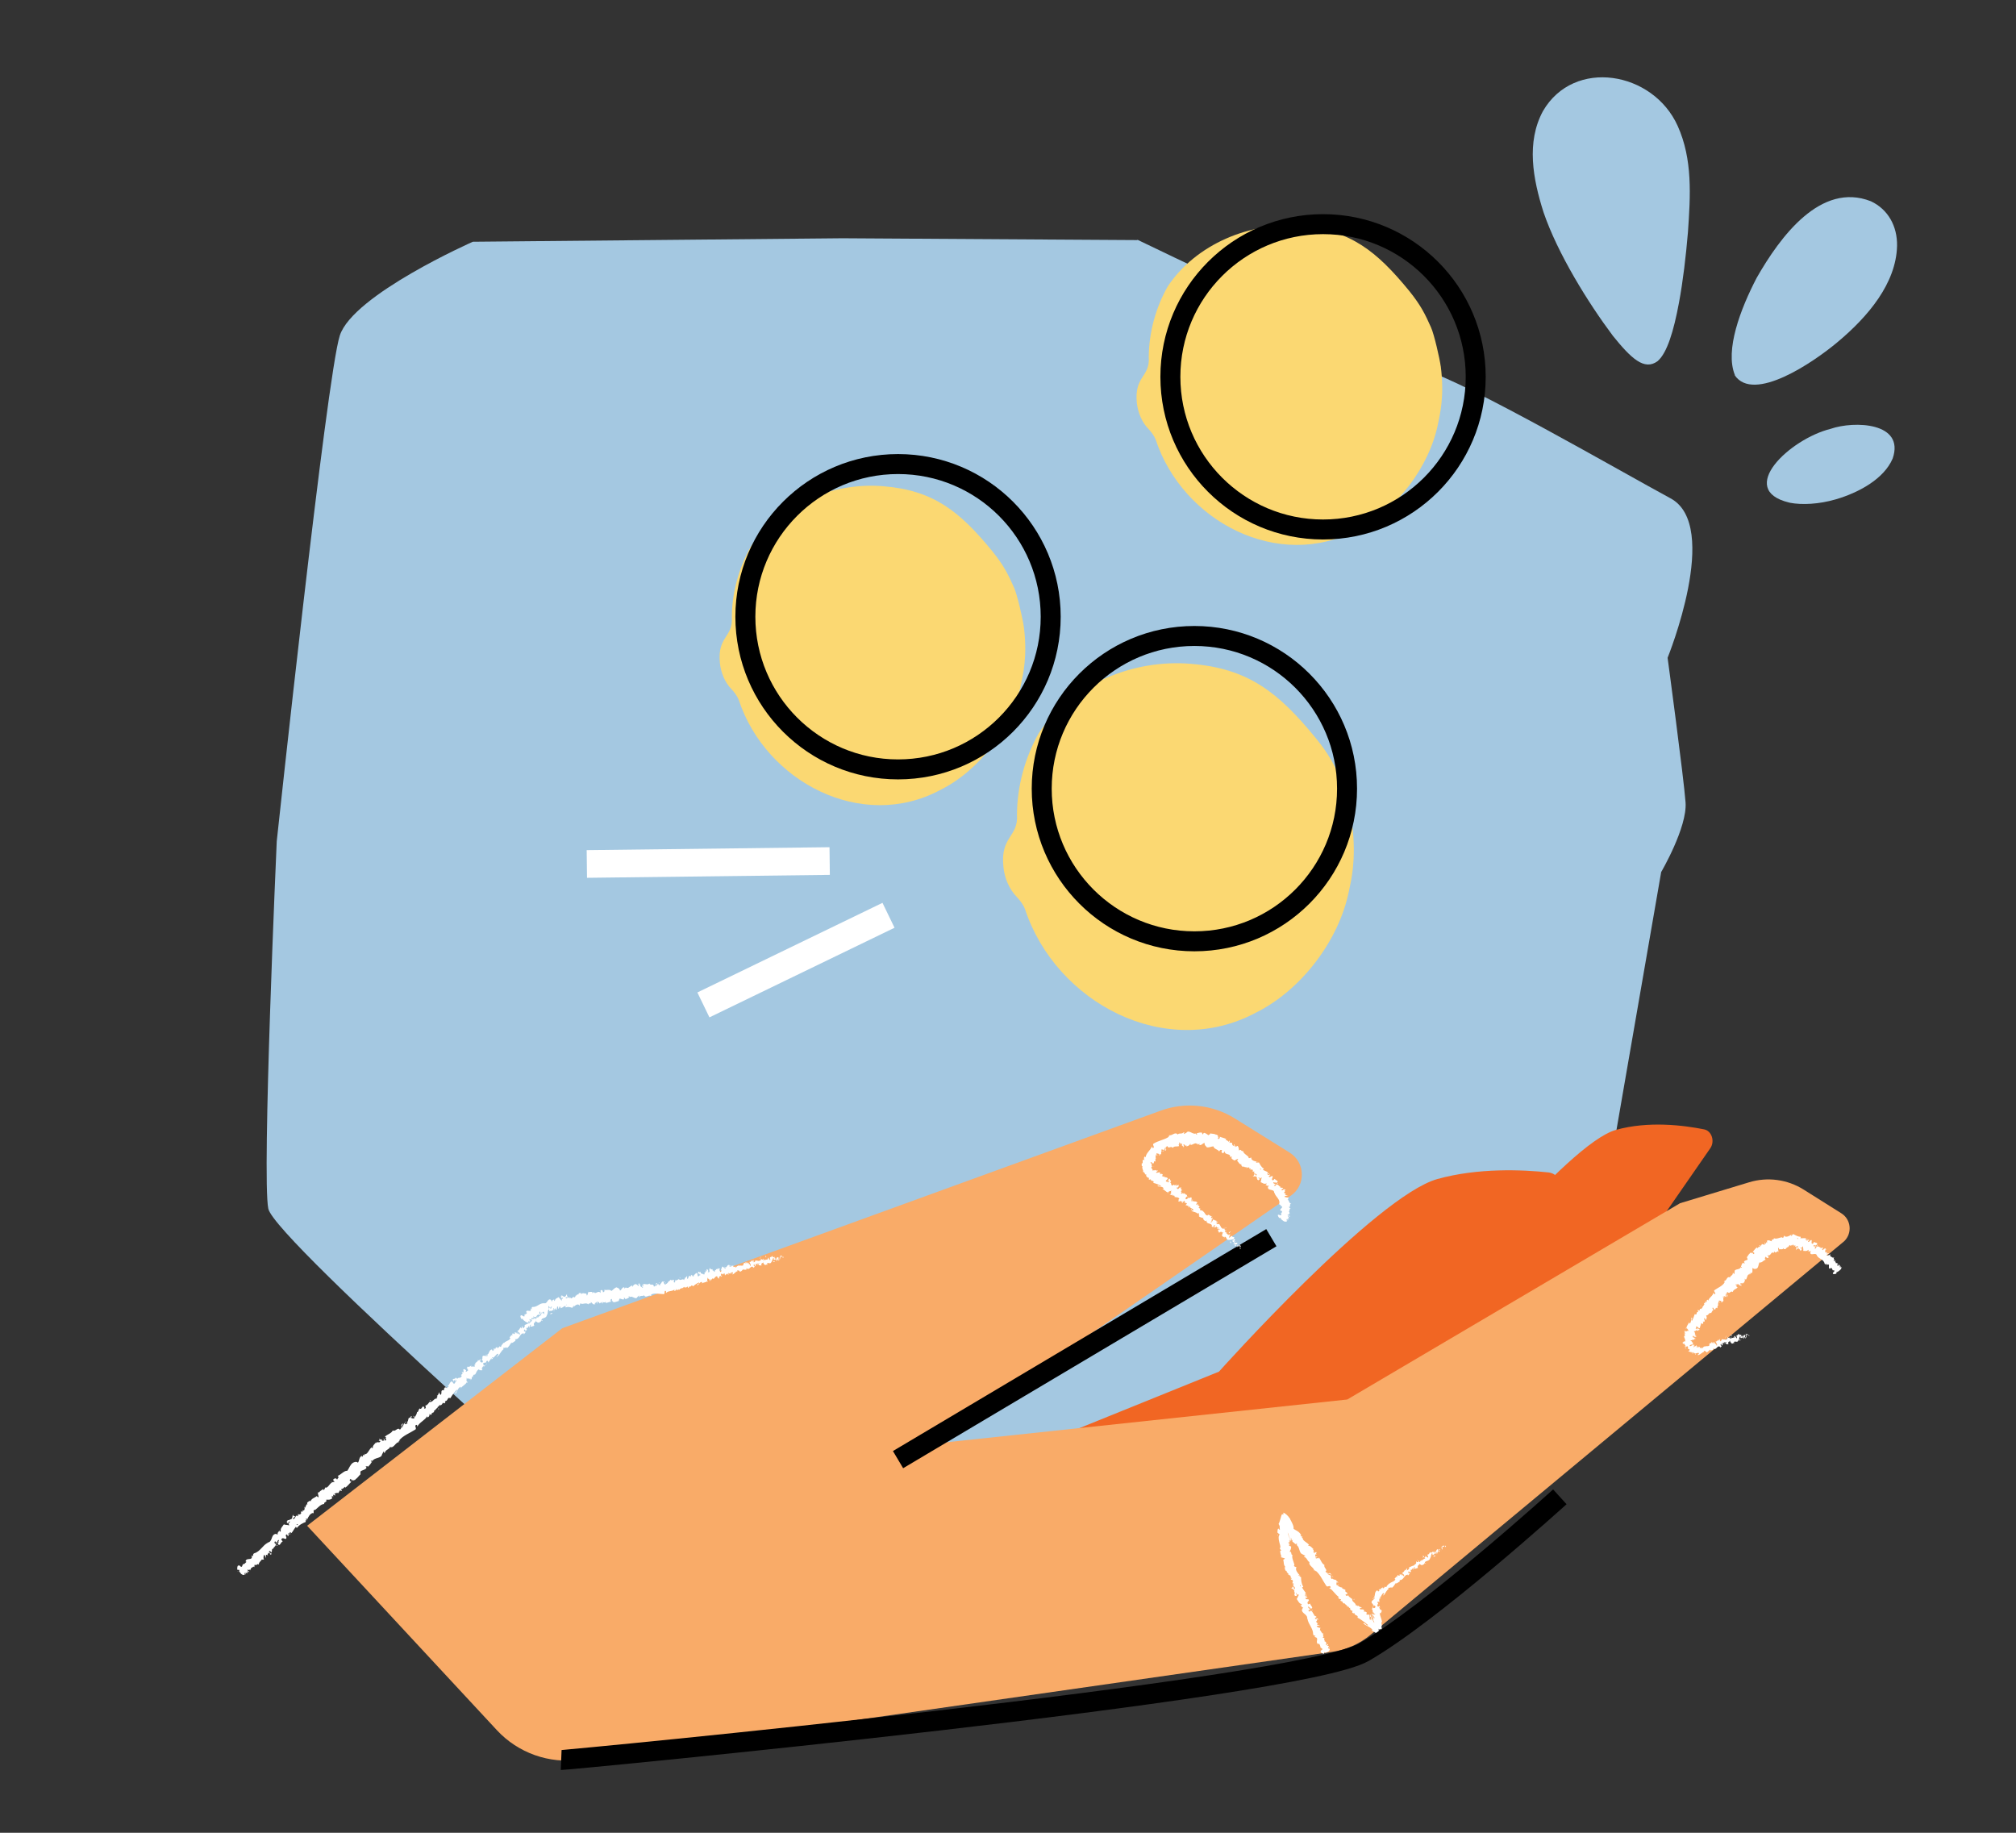 <svg xmlns="http://www.w3.org/2000/svg" fill="none" viewBox="0 0 110 100" height="100" width="110">
<rect x="0" y="0" width="110" height="100" fill="#333333" stroke="none"/>
<g clip-path="url(#clip0_32_704)">
<g clip-path="url(#clip1_32_704)">
<path fill="#A4C8E1" d="M62.06 13.1L45.97 13L25.8 13.19C25.8 13.19 19.26 16.08 18.54 18.31C17.82 20.53 15.1 45.9 15.1 45.9C15.1 45.9 14.28 64.21 14.64 65.95C15.01 67.69 34.81 85.1 34.81 85.1C34.81 85.1 40.15 89.16 43.69 88.1C47.23 87.04 72.15 82.63 72.15 82.63L81.85 78.94C81.85 78.94 85.79 75.6 86.35 72.34C86.91 69.08 90.64 47.58 90.64 47.58C90.64 47.58 92.07 45.14 91.97 43.78C91.87 42.42 90.99 35.89 90.99 35.89C90.99 35.89 93.92 28.68 91.15 27.19C88.39 25.7 80.16 20.92 77.61 20.14C75.06 19.36 62.06 13.08 62.06 13.08"></path>
<path fill="#A4C8E1" d="M90.46 19.69C90.96 19.25 91.32 18.08 91.61 16.52C91.83 15.34 91.99 13.98 92.1 12.67C92.24 10.66 92.36 8.69 91.54 6.87C90.2 3.89 85.88 3.15 84.19 6.06C83.27 7.76 83.64 9.76 84.22 11.58C84.99 13.84 86.66 16.53 88.01 18.33C88.99 19.54 89.72 20.25 90.45 19.7H90.46V19.69Z"></path>
<path fill="#A4C8E1" d="M94.65 20.47C95.68 22 98.95 19.77 100.27 18.66C101.91 17.29 103.46 15.47 103.51 13.42C103.53 12.34 103.02 11.42 102.08 10.98C99.35 9.91 97.14 12.9 95.85 15.16C94.97 16.85 94.11 19.1 94.66 20.46V20.48L94.65 20.47Z"></path>
<path fill="#A4C8E1" d="M97.65 27.43C98.33 27.56 99.25 27.51 100.15 27.25C101.4 26.89 102.79 26.14 103.27 25.02C103.95 23.04 101.17 22.95 99.88 23.4C97.66 23.95 94.71 26.72 97.62 27.42H97.65V27.43Z"></path>
<path stroke-linejoin="bevel" stroke-width="1.51" stroke="white" d="M48.48 49.94L38.38 54.83"></path>
<path stroke-linejoin="bevel" stroke-width="1.51" stroke="white" d="M45.27 46.98L32.02 47.14"></path>
<path fill="#FBD872" d="M78.61 19.98C78.56 19.59 78.25 18.23 78.08 17.86C77.77 17.17 77.55 16.69 76.89 15.87C75.12 13.71 73.69 12.55 70.95 12.33C68.21 12.1 65.27 13.31 63.72 15.62C63.06 16.78 62.69 18.14 62.68 19.48C62.76 20.58 61.88 20.51 62.03 21.98C62.09 22.51 62.3 23.03 62.66 23.4C62.83 23.58 62.97 23.77 63.06 23.99C64.52 28.43 69.75 31.21 74.06 28.9C76.19 27.84 78 25.48 78.47 23.09C78.55 22.66 78.83 21.65 78.61 19.96V19.98Z"></path>
<path fill="#FBD872" d="M55.86 34.18C55.81 33.79 55.5 32.43 55.33 32.06C55.02 31.37 54.8 30.89 54.14 30.07C52.37 27.91 50.94 26.75 48.2 26.53C45.46 26.3 42.52 27.51 40.97 29.82C40.31 30.98 39.94 32.34 39.93 33.68C40.01 34.78 39.13 34.71 39.28 36.18C39.34 36.71 39.55 37.23 39.91 37.6C40.08 37.78 40.22 37.97 40.31 38.19C41.77 42.63 47 45.41 51.31 43.1C53.44 42.04 55.25 39.68 55.72 37.29C55.8 36.86 56.08 35.85 55.86 34.16V34.18Z"></path>
<path fill="#FBD872" d="M73.78 44.99C73.72 44.54 73.36 42.99 73.17 42.56C72.81 41.77 72.56 41.21 71.8 40.28C69.77 37.8 68.13 36.47 64.98 36.22C61.83 35.95 58.46 37.34 56.68 40C55.93 41.33 55.5 42.89 55.49 44.43C55.58 45.69 54.57 45.61 54.75 47.3C54.81 47.91 55.06 48.5 55.47 48.93C55.66 49.13 55.83 49.35 55.93 49.61C57.61 54.7 63.61 57.9 68.55 55.24C70.99 54.02 73.07 51.32 73.61 48.58C73.71 48.09 74.02 46.93 73.78 44.99Z"></path>
<path stroke-linejoin="bevel" stroke-width="1.09" stroke="black" d="M65.17 51.36C69.771 51.36 73.5 47.63 73.5 43.03C73.5 38.429 69.771 34.7 65.17 34.7C60.569 34.7 56.84 38.429 56.84 43.03C56.84 47.63 60.569 51.36 65.17 51.36Z"></path>
<path stroke-linejoin="bevel" stroke-width="1.09" stroke="black" d="M72.19 28.89C76.79 28.89 80.52 25.16 80.52 20.56C80.52 15.959 76.79 12.23 72.19 12.23C67.59 12.23 63.86 15.959 63.86 20.56C63.86 25.16 67.59 28.89 72.19 28.89Z"></path>
<path stroke-linejoin="bevel" stroke-width="1.09" stroke="black" d="M49 41.98C53.6 41.98 57.33 38.251 57.33 33.65C57.33 29.049 53.6 25.32 49 25.32C44.4 25.32 40.67 29.049 40.67 33.65C40.67 38.251 44.4 41.98 49 41.98Z"></path>
<path fill="#F16623" d="M85.01 74.64L93.32 62.65C93.58 62.27 93.4 61.7 92.98 61.62C91.88 61.4 89.95 61.15 88.17 61.65C85.48 62.4 78.29 71.5 78.29 71.5L58.85 79.91L85.01 74.64Z"></path>
<path fill="#F16623" d="M75.16 77.52L84.98 64.98C85.29 64.58 85.02 64.03 84.49 63.97C83.09 63.82 80.65 63.71 78.43 64.33C75.07 65.27 66.51 74.84 66.51 74.84L42.47 84.57L75.15 77.52H75.16Z"></path>
<path fill="#F9AB68" d="M16.77 83.24L30.68 72.47L63.33 60.6C64.67 60.11 66.16 60.27 67.37 61.02L70.37 62.89C71.23 63.43 71.26 64.67 70.43 65.24L50.82 78.78L73.51 76.36L91.67 65.65L95.43 64.51C96.44 64.2 97.53 64.35 98.42 64.91L100.47 66.2C101 66.53 101.08 67.28 100.63 67.72L74.79 89.19C74.19 89.69 73.46 90.02 72.68 90.13L31.65 96.01C29.97 96.25 28.27 95.65 27.11 94.4L16.76 83.25L16.77 83.24Z"></path>
<path fill="white" d="M78.9 84.37C78.9 84.37 78.86 84.31 78.84 84.34L78.87 84.42L78.9 84.37Z"></path>
<path fill="white" d="M78.65 84.38C78.65 84.43 78.65 84.51 78.71 84.56C78.69 84.48 78.71 84.5 78.7 84.4C78.72 84.37 78.76 84.39 78.77 84.41C78.77 84.39 78.82 84.39 78.8 84.34C78.73 84.32 78.69 84.34 78.67 84.42C78.65 84.42 78.65 84.39 78.64 84.38H78.65Z"></path>
<path fill="white" d="M74.97 87.69C74.97 87.69 74.96 87.67 74.95 87.67C74.95 87.68 74.96 87.7 74.97 87.69Z"></path>
<path fill="white" d="M76.12 86.14H76.06C76.06 86.14 76.09 86.15 76.12 86.14Z"></path>
<path fill="white" d="M78.42 84.79C78.42 84.79 78.42 84.77 78.42 84.76L78.4 84.78L78.42 84.79Z"></path>
<path fill="white" d="M77.26 85.18C77.26 85.18 77.28 85.24 77.3 85.27C77.29 85.24 77.3 85.23 77.3 85.21C77.3 85.2 77.28 85.19 77.27 85.18H77.26Z"></path>
<path fill="white" d="M76.37 85.85C76.37 85.85 76.36 85.84 76.35 85.83L76.37 85.85Z"></path>
<path fill="white" d="M72.32 90.15L72.28 90.16L72.32 90.15Z"></path>
<path fill="white" d="M71.88 84.9C71.88 84.99 71.76 84.87 71.76 84.99C71.78 84.97 71.89 84.99 71.88 84.9Z"></path>
<path fill="white" d="M78.41 84.79L78.39 84.81C78.39 84.81 78.41 84.8 78.41 84.79Z"></path>
<path fill="white" d="M74.6 87.92C74.6 87.92 74.6 87.94 74.59 87.95C74.59 87.95 74.59 87.94 74.6 87.92Z"></path>
<path fill="white" d="M74.94 88.41L74.92 88.38C74.92 88.38 74.93 88.4 74.94 88.41Z"></path>
<path fill="white" d="M74.16 87.61C74.16 87.61 74.16 87.59 74.14 87.58C74.14 87.58 74.16 87.59 74.16 87.61Z"></path>
<path fill="white" d="M73.78 87.21V87.23L73.8 87.24L73.78 87.21Z"></path>
<path fill="white" d="M71.6 87.83C71.6 87.83 71.57 87.86 71.55 87.88C71.59 87.85 71.64 87.92 71.6 87.83Z"></path>
<path fill="white" d="M78.4 84.76V84.79H78.41C78.41 84.79 78.4 84.76 78.39 84.76H78.4Z"></path>
<path fill="white" d="M73.76 87.96L73.71 87.89C73.71 87.89 73.74 87.94 73.76 87.96Z"></path>
<path fill="white" d="M73.52 87.71C73.52 87.71 73.52 87.66 73.52 87.64C73.52 87.64 73.51 87.64 73.5 87.64L73.52 87.7V87.71Z"></path>
<path fill="white" d="M71.92 88.34C71.89 88.26 71.82 88.34 71.77 88.34C71.71 88.26 71.81 88.27 71.84 88.22C71.79 88.17 71.7 88.16 71.69 88.12C71.7 88.12 71.7 88.1 71.72 88.1C71.63 88.07 71.64 87.92 71.53 87.89C71.53 87.89 71.54 87.88 71.55 87.87C71.51 87.9 71.47 87.92 71.44 87.93C71.42 87.9 71.36 87.89 71.41 87.85C71.41 87.87 71.44 87.86 71.46 87.87L71.42 87.84C71.48 87.78 71.47 87.88 71.52 87.85C71.47 87.79 71.37 87.73 71.37 87.67C71.44 87.63 71.45 87.79 71.48 87.69V87.79C71.58 87.68 71.5 87.84 71.6 87.73C71.58 87.61 71.51 87.62 71.49 87.5C71.44 87.5 71.43 87.53 71.38 87.53C71.24 87.4 71.52 87.33 71.38 87.26C71.32 87.26 71.22 87.28 71.24 87.17H71.34C71.31 87.05 71.19 87.15 71.21 87.02C71.25 87.02 71.27 87.09 71.28 87.07C71.32 86.97 71.21 87.04 71.19 86.98L71.26 86.94C71.2 86.83 71.1 86.73 71.04 86.6C71.07 86.6 71.1 86.61 71.11 86.57C71.01 86.42 70.99 86.22 70.99 86.05L70.9 86.01C70.9 86.01 70.92 85.97 70.94 85.98C70.94 85.91 70.9 85.99 70.86 85.98C70.84 85.95 70.88 85.92 70.91 85.94C70.82 85.85 70.68 85.68 70.72 85.54L70.75 85.56C70.75 85.46 70.58 85.51 70.61 85.4H70.63C70.6 85.21 70.47 85.02 70.52 84.84C70.41 84.84 70.51 84.64 70.37 84.67C70.41 84.54 70.44 84.57 70.45 84.4C70.45 84.36 70.35 84.36 70.32 84.31L70.39 84.29L70.3 84.24L70.38 84.19C70.38 84.19 70.36 84.18 70.36 84.17C70.36 84.17 70.33 84.19 70.31 84.19C70.27 84.15 70.35 84.12 70.39 84.14C70.37 84.12 70.34 84.09 70.32 84.06C70.35 84.09 70.36 84.1 70.39 84.12C70.3 84.04 70.48 84.18 70.39 84.11C70.37 84.09 70.34 84.07 70.32 84.05C70.37 84.08 70.37 84.07 70.35 84.02L70.41 84.1C70.41 84.1 70.38 84.02 70.39 83.98C70.36 83.93 70.27 83.71 70.27 83.66L70.35 83.86C70.31 83.72 70.32 83.8 70.26 83.62C70.28 83.62 70.35 83.85 70.37 83.93L70.35 83.84C70.37 83.91 70.38 83.94 70.41 84.03C70.37 83.89 70.48 84.26 70.41 84.03L70.43 84.09C70.43 84.09 70.43 84.05 70.44 84.06C70.43 83.93 70.44 83.97 70.44 83.89C70.47 83.96 70.47 84.06 70.49 84.07C70.52 84.05 70.52 84.02 70.55 83.99C70.52 84.05 70.55 84.07 70.51 84.1C70.52 84.1 70.59 84.18 70.72 84.27C70.72 84.24 70.72 84.22 70.75 84.21C70.78 84.23 70.77 84.28 70.75 84.3H70.74C70.93 84.39 70.87 84.76 71.07 84.8H71.06L71.21 84.88C71.25 84.94 71.15 84.88 71.15 84.94C71.34 85.01 71.31 85.16 71.45 85.23C71.38 85.43 71.71 85.52 71.71 85.71L71.74 85.68C71.8 85.68 71.75 85.73 71.76 85.76C71.78 85.74 71.76 85.7 71.8 85.71C72.05 85.92 72.18 86.26 72.37 86.53C72.44 86.63 72.58 86.44 72.61 86.62L72.52 86.64C72.75 86.76 72.85 87.02 73.07 87.14C73.05 87.14 73.03 87.16 73.01 87.14C73.01 87.22 73.13 87.28 73.17 87.25C73.19 87.28 73.14 87.29 73.14 87.32C73.14 87.38 73.28 87.36 73.26 87.42C73.26 87.42 73.24 87.42 73.23 87.42C73.27 87.42 73.33 87.54 73.36 87.47C73.4 87.56 73.5 87.58 73.52 87.65C73.61 87.63 73.6 87.79 73.69 87.72C73.61 87.79 73.73 87.89 73.81 87.9C73.77 87.9 73.81 87.96 73.77 87.97C73.82 88.02 73.87 88.05 73.9 88C73.89 88.18 74.14 88.1 74.07 88.26C74.22 88.33 74.47 88.52 74.64 88.66C74.61 88.78 74.44 88.47 74.39 88.59C74.61 88.74 74.72 88.75 74.87 88.9C74.91 88.95 74.85 88.95 74.84 88.97C74.99 89.01 75.16 89.19 75.26 89.19C75.26 89.21 75.26 89.21 75.25 89.22C75.28 89.26 75.3 89.2 75.28 89.15V89.2C75.21 89.15 75.24 88.87 75.21 88.83C75.28 89.05 75.28 88.72 75.37 89C75.37 88.97 75.37 88.91 75.34 88.88C75.35 88.86 75.37 88.87 75.39 88.94C75.41 88.79 75.36 88.78 75.38 88.68C75.4 88.7 75.4 88.73 75.42 88.77C75.4 88.67 75.36 88.57 75.38 88.49C75.39 88.51 75.41 88.51 75.41 88.54C75.41 88.35 75.28 88.17 75.29 88C75.41 88.07 75.31 87.94 75.4 87.92C75.38 87.88 75.37 87.83 75.36 87.82C75.35 87.83 75.33 87.84 75.32 87.86C75.32 87.79 75.24 87.74 75.26 87.68L75.3 87.72L75.27 87.6L75.24 87.67C75.19 87.61 75.13 87.69 75.15 87.6C75.16 87.62 75.15 87.53 75.2 87.5C75.2 87.5 75.14 87.43 75.17 87.39C75.2 87.39 75.27 87.41 75.29 87.41C75.22 87.37 75.29 87.28 75.24 87.22C75.25 87.24 75.3 87.26 75.31 87.26L75.26 87.22C75.26 87.22 75.3 87.2 75.33 87.22C75.37 87.15 75.21 87.19 75.3 87.13C75.3 87.13 75.3 87.14 75.31 87.16C75.38 87.09 75.39 86.97 75.49 86.92C75.57 86.96 75.45 87 75.52 87.03C75.6 86.92 75.66 86.75 75.79 86.68H75.76C75.7 86.58 75.88 86.68 75.91 86.58C75.91 86.6 75.93 86.65 75.93 86.64C76.02 86.6 76.08 86.49 76.17 86.36V86.4C76.24 86.39 76.31 86.32 76.37 86.29C76.37 86.25 76.4 86.23 76.35 86.21C76.62 86.24 76.59 85.9 76.83 85.92C76.81 85.93 76.81 85.97 76.83 85.96L76.93 85.85C76.93 85.85 76.89 85.84 76.84 85.82C76.84 85.78 76.85 85.74 76.88 85.71C76.85 85.78 76.93 85.78 76.98 85.79C76.97 85.78 76.96 85.76 76.95 85.75C77.07 85.78 76.89 85.65 77.02 85.64V85.67C77.02 85.67 77.06 85.58 77.1 85.56C77.15 85.6 77.08 85.61 77.11 85.65C77.16 85.61 77.13 85.48 77.21 85.5C77.21 85.53 77.17 85.55 77.16 85.58C77.25 85.6 77.25 85.58 77.29 85.57L77.39 85.54H77.36C77.32 85.36 77.47 85.42 77.48 85.27C77.46 85.41 77.5 85.33 77.54 85.39C77.57 85.39 77.62 85.39 77.62 85.41C77.62 85.33 77.71 85.4 77.72 85.29C77.74 85.31 77.76 85.26 77.79 85.31C77.83 85.26 77.75 85.29 77.74 85.26C77.77 85.14 77.98 85.2 78.03 85.03C78.1 84.92 78.07 84.84 78.13 84.75C78.18 84.75 78.16 84.84 78.16 84.84C78.23 84.84 78.26 84.8 78.29 84.74C78.29 84.76 78.31 84.77 78.34 84.78C78.37 84.75 78.31 84.69 78.38 84.68C78.38 84.71 78.4 84.75 78.4 84.78C78.43 84.73 78.45 84.66 78.48 84.61C78.52 84.63 78.49 84.68 78.49 84.71C78.53 84.66 78.6 84.58 78.57 84.52H78.52C78.52 84.52 78.56 84.56 78.56 84.58C78.55 84.65 78.48 84.61 78.47 84.59L78.49 84.55C78.37 84.47 78.38 84.66 78.31 84.71L78.28 84.61L78.26 84.73C78.26 84.73 78.19 84.68 78.21 84.65C78.13 84.65 78.19 84.71 78.12 84.7C78.12 84.7 78.11 84.7 78.12 84.68L78.09 84.74C78.09 84.74 78.04 84.69 78.08 84.68C77.96 84.7 78 84.84 77.92 84.8C77.83 84.9 77.95 84.86 77.92 84.99L77.75 84.89L77.78 84.96C77.78 84.96 77.74 84.98 77.73 84.96C77.72 85.03 77.76 84.98 77.76 85.04C77.66 85.03 77.63 85.18 77.54 85.1C77.55 85.16 77.62 85.1 77.58 85.17C77.49 85.08 77.52 85.24 77.44 85.23C77.42 85.17 77.49 85.16 77.4 85.15C77.44 85.26 77.29 85.21 77.26 85.25C77.31 85.32 77.19 85.35 77.13 85.43C77.12 85.4 76.97 85.49 76.88 85.52C76.92 85.59 76.84 85.63 76.8 85.68C76.77 85.64 76.77 85.61 76.78 85.57L76.73 85.61C76.73 85.61 76.73 85.66 76.71 85.7L76.68 85.64C76.62 85.69 76.6 85.8 76.49 85.82C76.52 85.87 76.66 85.91 76.6 86.01C76.58 85.99 76.54 85.94 76.55 85.92C76.55 85.92 76.55 85.96 76.52 85.96V85.89C76.47 85.89 76.52 85.94 76.5 85.96C76.47 85.92 76.46 85.95 76.44 85.92C76.44 85.92 76.48 85.92 76.48 85.89C76.44 85.91 76.38 85.92 76.35 85.89C76.37 85.91 76.39 85.94 76.37 85.96C76.31 86.01 76.31 85.93 76.26 85.94C76.26 85.98 76.2 85.98 76.25 86.04C76.23 86.05 76.21 86.03 76.19 86.02C76.18 86.07 76.04 86.14 76.13 86.17H76.14C76.08 86.31 75.89 86.31 75.81 86.41V86.39C75.75 86.46 75.66 86.51 75.65 86.59C75.63 86.6 75.58 86.59 75.57 86.56C75.53 86.61 75.54 86.64 75.45 86.67C75.47 86.6 75.41 86.66 75.48 86.6C75.4 86.64 75.36 86.62 75.34 86.73C75.32 86.66 75.24 86.73 75.22 86.76H75.29C75.29 86.76 75.23 86.81 75.2 86.84L75.15 86.77C74.94 86.87 75.09 87.14 74.9 87.22C74.94 87.29 74.97 87.13 75.02 87.19C74.98 87.26 74.85 87.34 74.85 87.37C74.79 87.5 74.96 87.49 74.92 87.61C74.95 87.59 75.02 87.58 75.05 87.66C75.05 87.74 74.94 87.77 74.91 87.72C74.91 87.7 74.91 87.69 74.92 87.69C74.91 87.66 74.89 87.63 74.87 87.66H74.9C74.87 87.71 74.89 87.82 74.84 87.8C74.87 87.86 74.89 87.82 74.9 87.77C74.87 87.87 74.92 87.95 74.9 87.98C74.92 87.98 74.95 87.97 74.95 87.98C74.93 88.05 75.01 88.02 75.04 88.09C75 88.1 74.93 88.03 74.97 88.1C74.94 88.1 74.89 88.05 74.86 88.03C74.93 88.1 74.82 88.05 74.81 88.03L74.78 88L74.8 88.02L74.87 88.08C74.87 88.08 74.86 88.08 74.83 88.05C74.87 88.11 74.94 88.16 75 88.26C74.97 88.24 75.03 88.37 74.94 88.26C74.98 88.26 74.85 88.14 74.84 88.09C74.85 88.11 74.84 88.11 74.84 88.1C74.84 88.09 74.82 88.07 74.82 88.07C74.74 87.97 74.92 88.22 74.91 88.27C74.86 88.18 74.82 88.11 74.83 88.13C74.83 88.13 74.91 88.27 74.94 88.36C74.9 88.32 74.95 88.45 74.94 88.42L74.97 88.47C75 88.57 74.98 88.54 74.97 88.54C74.94 88.47 74.97 88.51 74.95 88.47C74.98 88.6 74.85 88.26 74.85 88.33C74.83 88.26 74.81 88.18 74.8 88.14C74.8 88.21 74.77 88.03 74.76 88.09C74.76 88.18 74.77 88.17 74.76 88.22C74.78 88.22 74.79 88.22 74.8 88.21C74.8 88.25 74.8 88.28 74.78 88.31C74.8 88.33 74.81 88.29 74.82 88.31C74.82 88.37 74.81 88.35 74.83 88.44C74.79 88.27 74.77 88.45 74.73 88.33V88.14C74.73 88.04 74.66 88.16 74.62 88.07V88.11C74.62 88.11 74.59 88.09 74.54 88.07C74.58 88.04 74.57 88.01 74.58 87.97C74.56 88 74.51 87.89 74.43 87.95V87.86C74.37 87.76 74.24 87.86 74.18 87.77C74.24 87.76 74.23 87.7 74.31 87.73C74.28 87.7 74.27 87.67 74.24 87.7C74.24 87.66 74.12 87.67 74.13 87.61C74.1 87.61 74.06 87.64 74.04 87.61L74.06 87.59C74.04 87.61 73.99 87.56 73.98 87.63C74.01 87.45 73.75 87.41 73.78 87.25C73.71 87.2 73.64 87.14 73.58 87.09C73.59 87.09 73.6 87.07 73.6 87.09C73.56 86.99 73.46 87.14 73.42 87.02C73.44 86.92 73.49 87.04 73.49 86.99C73.59 86.87 73.38 86.9 73.4 86.78H73.42C73.42 86.71 73.28 86.72 73.22 86.64C73.22 86.64 73.23 86.64 73.24 86.62C73.14 86.62 73.03 86.55 72.96 86.49C73.02 86.47 73.01 86.5 73.05 86.45C73.02 86.42 72.98 86.53 72.92 86.47C72.92 86.43 72.91 86.36 72.95 86.31L73 86.37C73.04 86.28 72.93 86.3 72.91 86.26L72.94 86.24C72.85 86.16 72.78 86.22 72.7 86.12V86.15C72.57 86.15 72.69 86.07 72.59 86.06L72.65 85.98C72.65 85.98 72.47 85.92 72.41 85.86C72.49 85.86 72.58 85.9 72.66 85.92C72.63 85.88 72.55 85.81 72.5 85.82C72.52 85.82 72.55 85.83 72.55 85.85C72.46 85.85 72.38 85.82 72.32 85.75C72.47 85.64 72.2 85.54 72.27 85.39C72.11 85.31 72.08 85.12 71.96 84.98C71.89 85.12 71.92 84.94 71.82 85.04C71.78 85.01 71.78 85 71.78 84.99L71.76 84.83C71.77 84.78 71.81 84.84 71.83 84.82C71.78 84.74 71.85 84.75 71.84 84.68C71.81 84.72 71.76 84.7 71.74 84.65V84.75C71.59 84.69 71.76 84.58 71.61 84.52H71.67C71.61 84.49 71.51 84.32 71.38 84.34C71.38 84.32 71.41 84.28 71.43 84.3C71.34 84.16 71.1 84.09 71.08 83.94H71.12C71.12 83.94 71.03 83.93 71.04 83.87C71.05 83.87 71.08 83.86 71.07 83.85C71.05 83.84 70.98 83.84 70.95 83.76C70.97 83.76 71 83.78 71.01 83.78C70.87 83.52 70.69 83.51 70.58 83.41C70.61 83.27 70.47 83.03 70.4 82.9V82.88C70.23 82.63 70.12 82.58 70.03 82.53C70.03 82.58 70.02 82.63 70.01 82.66C69.95 82.53 69.91 82.71 69.88 82.82C69.84 82.95 69.81 83.08 69.76 83.16C69.78 83.15 69.83 83.27 69.83 83.32C69.8 83.35 69.88 83.55 69.79 83.44V83.42C69.7 83.36 69.71 83.52 69.7 83.62L69.83 83.73C69.74 83.78 69.76 84 69.81 84.17C69.86 84.36 69.89 84.41 69.83 84.49C69.87 84.53 69.88 84.58 69.92 84.61H69.85C69.86 84.75 69.87 84.81 69.93 84.95L69.87 84.93C69.89 85.01 70.09 84.98 70.11 85.05L70.02 85.1C70.06 85.24 70.02 85.4 70.15 85.51C70.14 85.51 70.11 85.51 70.09 85.5C70.11 85.56 70.11 85.77 70.23 85.7C70.14 85.73 70.27 85.84 70.33 85.9H70.26C70.36 85.94 70.38 85.94 70.44 86.02C70.44 86.04 70.4 86.06 70.4 86.02C70.4 86.1 70.48 86.05 70.47 86.15L70.42 86.13C70.44 86.2 70.46 86.19 70.52 86.21C70.56 86.24 70.55 86.35 70.5 86.38C70.54 86.38 70.6 86.4 70.6 86.44C70.58 86.45 70.56 86.44 70.55 86.44C70.55 86.57 70.69 86.58 70.65 86.69C70.63 86.69 70.62 86.71 70.62 86.72C70.59 86.63 70.56 86.55 70.57 86.56C70.51 86.58 70.53 86.66 70.43 86.63C70.5 86.67 70.63 86.74 70.63 86.82C70.63 86.82 70.63 86.83 70.61 86.84C70.61 86.84 70.62 86.87 70.64 86.88C70.64 86.91 70.64 86.92 70.64 86.95C70.6 86.98 70.64 87.04 70.66 87.08C70.72 87.05 70.73 87.11 70.77 87.04C70.77 87.04 70.76 87.04 70.75 87.01C70.75 87.01 70.75 87 70.74 87C70.74 87 70.72 86.95 70.7 86.91C70.74 86.93 70.78 86.95 70.76 87C70.81 87 70.86 87.01 70.88 87.01C70.81 87.09 70.8 87.21 70.75 87.24C70.83 87.34 70.88 87.5 71.02 87.52C71.05 87.55 71 87.57 70.99 87.59C70.97 87.58 70.96 87.55 70.94 87.55C71 87.6 71.03 87.73 71.11 87.71C71.11 87.8 71.02 87.7 71.07 87.8H71.04C71 88.06 71.39 88.06 71.32 88.36C71.32 88.34 71.32 88.33 71.34 88.32C71.38 88.62 71.65 88.84 71.65 89.16C71.66 89.25 71.72 89.23 71.78 89.26L71.72 89.31L71.83 89.35C71.94 89.43 71.76 89.62 71.93 89.71L71.97 89.67C71.99 89.72 72.07 89.82 72.02 89.83C72.03 89.83 72.07 89.83 72.06 89.85L72.03 89.87L72.15 89.96C72.17 90.07 72.01 90.01 72.07 90.15C72.11 90.2 72.24 90.25 72.25 90.22C72.25 90.2 72.25 90.16 72.28 90.14L72.32 90.18C72.42 90.14 72.54 90.12 72.56 89.98L72.46 89.93L72.5 89.88L72.54 89.95C72.57 89.89 72.52 89.89 72.47 89.87C72.49 89.85 72.51 89.83 72.51 89.81L72.38 89.78C72.38 89.78 72.47 89.78 72.47 89.71C72.41 89.69 72.4 89.79 72.34 89.74C72.37 89.68 72.41 89.67 72.34 89.65C72.36 89.63 72.38 89.63 72.4 89.65C72.35 89.63 72.34 89.55 72.27 89.56C72.31 89.49 72.19 89.43 72.29 89.39C72.26 89.39 72.18 89.35 72.16 89.32C72.31 89.33 72.1 89.18 72.23 89.14C72.1 89.14 72.1 88.98 72 88.92C72.01 88.92 72.03 88.92 72.03 88.93C72.02 88.88 72.04 88.85 72.05 88.81C71.96 88.84 71.91 88.77 71.84 88.75C71.9 88.65 71.96 88.75 72.03 88.69C71.96 88.72 71.91 88.61 71.86 88.66C71.89 88.59 71.86 88.61 71.93 88.55C71.82 88.59 71.89 88.51 71.81 88.5C71.83 88.41 71.9 88.44 71.84 88.38C71.86 88.33 71.92 88.38 71.92 88.38V88.34ZM71.01 86.62C71.01 86.62 71.02 86.65 71.03 86.66C71.03 86.66 71.03 86.64 71.01 86.62ZM70.96 86.47C70.96 86.47 70.97 86.51 70.98 86.54C70.96 86.55 70.94 86.56 70.93 86.54C70.95 86.54 70.95 86.5 70.96 86.47ZM70.64 86.96C70.64 86.96 70.64 86.93 70.64 86.92C70.64 86.92 70.65 86.94 70.66 86.96C70.66 86.96 70.63 86.96 70.62 86.96H70.64Z"></path>
<path fill="white" d="M70.74 86.97L70.75 86.98L70.76 86.96H70.73L70.74 86.97Z"></path>
<path fill="white" d="M76.15 86.13L76.14 86.14H76.15V86.13Z"></path>
<path fill="white" d="M70.4 84.31H70.39L70.41 84.32L70.4 84.31Z"></path>
<path fill="white" d="M77.59 85.4C77.59 85.4 77.59 85.38 77.58 85.37L77.59 85.4Z"></path>
<path fill="white" d="M75.22 87.51C75.22 87.51 75.24 87.54 75.25 87.55C75.25 87.53 75.25 87.51 75.22 87.51Z"></path>
<path fill="white" d="M73.77 87.97L73.76 87.96L73.77 87.97Z"></path>
<path fill="white" d="M78.64 84.64L78.65 84.63V84.62L78.64 84.64Z"></path>
<path fill="white" d="M78.67 84.57L78.65 84.6C78.65 84.6 78.67 84.59 78.67 84.57Z"></path>
<path fill="white" d="M78.21 84.93C78.21 84.93 78.3 84.93 78.32 84.89V84.87C78.32 84.87 78.2 84.87 78.21 84.93Z"></path>
<path fill="white" d="M77.63 84.99L77.72 84.94C77.72 84.94 77.65 84.92 77.68 84.88C77.53 84.89 77.74 84.91 77.62 84.98L77.63 84.99Z"></path>
<path fill="white" d="M77.36 85.15C77.36 85.15 77.34 85.12 77.33 85.11C77.32 85.15 77.31 85.16 77.36 85.15Z"></path>
<path fill="white" d="M75.55 86.52L75.52 86.47C75.52 86.47 75.53 86.49 75.55 86.52Z"></path>
<path fill="white" d="M75.46 87.04H75.51L75.48 86.99L75.46 87.04Z"></path>
<path fill="white" d="M74.94 87.05L74.95 87.02L74.93 87.12L74.94 87.05Z"></path>
<path fill="white" d="M73.89 87.24L73.84 87.3C73.84 87.3 73.94 87.26 73.89 87.24Z"></path>
<path fill="white" d="M72.74 86.08C72.74 86.08 72.74 85.99 72.7 85.99C72.72 86.02 72.72 86.07 72.74 86.08Z"></path>
<path fill="white" d="M69.73 83.77L69.7 83.7L69.72 83.81L69.73 83.77Z"></path>
<path fill="white" d="M95.45 72.88C95.45 72.88 95.43 72.81 95.41 72.82L95.43 72.91L95.45 72.88Z"></path>
<path fill="white" d="M95.25 72.77C95.25 72.82 95.24 72.9 95.28 72.98C95.28 72.89 95.29 72.92 95.28 72.81C95.3 72.79 95.33 72.82 95.33 72.86C95.33 72.84 95.37 72.86 95.36 72.81C95.31 72.75 95.27 72.76 95.26 72.83C95.25 72.81 95.24 72.79 95.24 72.77H95.25Z"></path>
<path fill="white" d="M93.19 73.36L93.15 73.34C93.15 73.34 93.17 73.35 93.19 73.36Z"></path>
<path fill="white" d="M95.05 73.08C95.05 73.08 95.05 73.06 95.05 73.05V73.07C95.05 73.07 95.04 73.07 95.05 73.08Z"></path>
<path fill="white" d="M94.13 72.93C94.13 72.93 94.14 73 94.15 73.04C94.15 73.01 94.15 72.99 94.15 72.98C94.15 72.97 94.14 72.95 94.13 72.93Z"></path>
<path fill="white" d="M93.41 73.18L93.4 73.16V73.18H93.41Z"></path>
<path fill="white" d="M100.18 69.35L100.17 69.34L100.14 69.37L100.18 69.35Z"></path>
<path fill="white" d="M94.8 70.13C94.72 70.11 94.78 70.02 94.68 70.01C94.71 70.03 94.73 70.14 94.8 70.13Z"></path>
<path fill="white" d="M92.89 72.21C92.89 72.21 92.87 72.2 92.86 72.19C92.86 72.19 92.88 72.19 92.89 72.21Z"></path>
<path fill="white" d="M93.06 71.87C93.06 71.87 93.08 71.87 93.08 71.86C93.08 71.86 93.08 71.88 93.07 71.87H93.06Z"></path>
<path fill="white" d="M93.31 71.59L93.3 71.58L93.29 71.59H93.31Z"></path>
<path fill="white" d="M99.15 67.92C99.15 67.92 99.14 67.97 99.13 67.99C99.16 67.94 99.22 67.96 99.15 67.92Z"></path>
<path fill="white" d="M95.03 73.04C95.03 73.04 95.03 73.07 95.03 73.08C95.03 73.08 95.03 73.08 95.04 73.08C95.04 73.07 95.04 73.06 95.03 73.05V73.04Z"></path>
<path fill="white" d="M92.61 71.45L92.66 71.41C92.66 71.41 92.62 71.43 92.61 71.45Z"></path>
<path fill="white" d="M92.77 71.27C92.77 71.27 92.82 71.28 92.83 71.28C92.83 71.28 92.83 71.27 92.82 71.26H92.77V71.27Z"></path>
<path fill="white" d="M99.58 68.11C99.58 68.11 99.49 68.17 99.45 68.21C99.38 68.19 99.47 68.13 99.48 68.07C99.43 68.07 99.34 68.11 99.32 68.09C99.32 68.08 99.32 68.07 99.35 68.05C99.26 68.08 99.23 67.96 99.13 68.02V68C99.13 68 99.09 68.09 99.07 68.12C99.05 68.11 98.99 68.15 99.02 68.08C99.03 68.09 99.05 68.07 99.07 68.06H99.03C99.06 67.97 99.08 68.06 99.12 68C99.06 68 98.96 68.02 98.94 67.98C98.98 67.89 99.04 68.01 99.04 67.91L99.08 67.98C99.12 67.83 99.11 68.01 99.16 67.85C99.1 67.77 99.05 67.83 98.99 67.76C98.95 67.79 98.96 67.83 98.91 67.86C98.76 67.88 98.94 67.6 98.79 67.67C98.74 67.71 98.68 67.82 98.65 67.73L98.72 67.65C98.64 67.6 98.61 67.76 98.56 67.66C98.59 67.63 98.64 67.66 98.63 67.64C98.61 67.54 98.57 67.68 98.52 67.66L98.55 67.57C98.46 67.54 98.33 67.57 98.23 67.56C98.24 67.53 98.27 67.51 98.25 67.48C98.11 67.48 97.97 67.4 97.84 67.33L97.78 67.41C97.78 67.41 97.76 67.37 97.78 67.36C97.73 67.32 97.78 67.41 97.75 67.44C97.72 67.44 97.71 67.39 97.73 67.37C97.63 67.44 97.47 67.52 97.37 67.45L97.39 67.42C97.31 67.4 97.33 67.59 97.25 67.53V67.51C97.09 67.51 96.95 67.63 96.79 67.56C96.81 67.68 96.62 67.58 96.68 67.73C96.56 67.7 96.57 67.66 96.43 67.68C96.4 67.69 96.43 67.79 96.41 67.83L96.36 67.76V67.87L96.28 67.8L96.26 67.84C96.26 67.84 96.31 67.85 96.32 67.87C96.29 67.94 96.17 67.9 96.14 67.87L96.07 68.01C96.07 68.01 96.07 67.96 96.07 67.93C96.07 68.04 96 67.87 96 67.97C96.02 67.97 96.03 68.01 96.04 68.03C95.98 68.01 95.92 68.06 95.89 68.11L95.86 68.06C95.77 68.12 95.72 68.22 95.63 68.3C95.68 68.3 95.74 68.37 95.72 68.4L95.65 68.34C95.67 68.39 95.7 68.34 95.71 68.42C95.67 68.44 95.62 68.37 95.62 68.33L95.6 68.39C95.6 68.39 95.58 68.35 95.56 68.33C95.58 68.38 95.43 68.33 95.48 68.42L95.46 68.4C95.38 68.48 95.37 68.54 95.31 68.6C95.36 68.66 95.33 68.67 95.36 68.73C95.3 68.76 95.21 68.77 95.16 68.83C95.16 68.9 95.2 68.89 95.21 68.94C95.16 68.89 95.11 68.96 95.1 68.89C95.04 68.97 95.03 68.99 94.99 69.12C95.02 69.13 95.04 69.12 95.05 69.15C95.05 69.17 95 69.17 94.97 69.14C94.96 69.3 94.61 69.21 94.65 69.39L94.63 69.51C94.59 69.54 94.61 69.45 94.55 69.45C94.55 69.62 94.41 69.58 94.4 69.7C94.2 69.61 94.23 69.91 94.06 69.89L94.1 69.92C94.12 69.97 94.06 69.92 94.04 69.93C94.07 69.95 94.09 69.93 94.1 69.97C93.99 70.17 93.73 70.26 93.54 70.4C93.47 70.45 93.7 70.61 93.54 70.61L93.49 70.53C93.46 70.73 93.25 70.78 93.21 70.97C93.21 70.95 93.18 70.93 93.19 70.92C93.12 70.9 93.1 71.01 93.14 71.05C93.12 71.06 93.1 71.02 93.07 71.01C93.02 71.01 93.07 71.13 93.01 71.1C93 71.1 93.01 71.08 93.01 71.07C93.01 71.11 92.93 71.14 93.01 71.18C92.94 71.2 92.95 71.29 92.89 71.3C92.93 71.38 92.79 71.35 92.87 71.44C92.78 71.35 92.72 71.45 92.74 71.52C92.72 71.49 92.69 71.52 92.66 71.47C92.63 71.5 92.62 71.55 92.67 71.59C92.5 71.55 92.65 71.79 92.47 71.7C92.43 71.84 92.38 71.96 92.32 72.07C92.23 71.98 92.4 71.96 92.3 71.88C92.26 71.99 92.3 72.12 92.2 72.21C92.17 72.23 92.17 72.16 92.16 72.14C92.12 72.27 92.01 72.35 92.02 72.48C92.01 72.48 92 72.46 92 72.44C92 72.46 91.96 72.48 92.01 72.5V72.47C92.09 72.47 92.12 72.62 92.16 72.64C92.03 72.54 92.08 72.72 91.91 72.59C91.91 72.61 91.93 72.64 91.97 72.65C91.95 72.67 91.93 72.67 91.9 72.63C91.9 72.72 91.96 72.71 91.94 72.78C91.91 72.78 91.91 72.75 91.88 72.74C91.92 72.8 91.96 72.84 91.92 72.9C91.9 72.9 91.88 72.9 91.89 72.88C91.87 72.99 91.99 73.08 91.94 73.2C91.82 73.16 91.9 73.24 91.8 73.25L91.84 73.33L91.89 73.29C91.89 73.36 91.98 73.39 91.97 73.46L91.92 73.42C91.92 73.42 91.96 73.5 91.98 73.54C91.98 73.51 91.98 73.49 91.98 73.46C92.05 73.5 92.1 73.41 92.1 73.49C92.09 73.49 92.12 73.54 92.1 73.6C92.1 73.6 92.18 73.6 92.2 73.65C92.19 73.68 92.12 73.73 92.11 73.75C92.19 73.71 92.26 73.83 92.33 73.75C92.31 73.76 92.29 73.81 92.29 73.82L92.34 73.77C92.34 73.77 92.36 73.81 92.34 73.85C92.42 73.89 92.35 73.72 92.44 73.8C92.44 73.8 92.44 73.81 92.41 73.82C92.51 73.88 92.61 73.8 92.69 73.82C92.73 73.92 92.61 73.85 92.65 73.94C92.79 73.91 92.88 73.77 92.99 73.76H92.97C92.94 73.61 93.07 73.8 93.1 73.72C93.1 73.73 93.11 73.8 93.1 73.79C93.17 73.79 93.22 73.71 93.31 73.63V73.67C93.36 73.69 93.42 73.65 93.47 73.65C93.47 73.61 93.5 73.61 93.47 73.56C93.67 73.72 93.68 73.36 93.86 73.49C93.85 73.49 93.84 73.53 93.85 73.53L93.94 73.46C93.91 73.4 93.91 73.43 93.88 73.39C93.88 73.35 93.9 73.31 93.92 73.3C93.89 73.36 93.95 73.4 93.99 73.42C93.99 73.4 93.98 73.38 93.97 73.36C94.06 73.45 93.94 73.24 94.03 73.28V73.31C94.03 73.31 94.07 73.23 94.1 73.23C94.14 73.3 94.08 73.27 94.1 73.33C94.14 73.31 94.13 73.17 94.19 73.23C94.19 73.26 94.16 73.26 94.15 73.29C94.22 73.36 94.22 73.34 94.25 73.34L94.33 73.35L94.3 73.33C94.28 73.13 94.39 73.26 94.41 73.12C94.39 73.26 94.42 73.19 94.45 73.27C94.47 73.29 94.51 73.3 94.51 73.33C94.51 73.26 94.58 73.36 94.59 73.25C94.6 73.27 94.62 73.25 94.64 73.31C94.67 73.28 94.61 73.27 94.61 73.24C94.64 73.13 94.8 73.29 94.85 73.14C94.91 73.06 94.9 72.97 94.95 72.9C94.99 72.93 94.96 73 94.96 73C95.01 73.02 95.04 73 95.07 72.96C95.07 72.98 95.08 73 95.11 73.03C95.14 73.01 95.1 72.93 95.15 72.95C95.15 72.98 95.16 73.03 95.15 73.06C95.18 73.02 95.2 72.96 95.22 72.93C95.25 72.97 95.22 73.01 95.22 73.04C95.25 73.01 95.31 72.96 95.3 72.89L95.26 72.87C95.26 72.87 95.29 72.93 95.28 72.94C95.26 73.01 95.22 72.94 95.21 72.91L95.23 72.88C95.15 72.74 95.13 72.94 95.08 72.95L95.06 72.83L95.04 72.94C95.04 72.94 94.99 72.86 95.01 72.83C94.95 72.79 94.99 72.88 94.94 72.83C94.94 72.83 94.94 72.82 94.94 72.81L94.91 72.86C94.91 72.86 94.88 72.79 94.91 72.79C94.82 72.75 94.83 72.91 94.78 72.84C94.7 72.9 94.8 72.91 94.76 73.03L94.64 72.85L94.66 72.93C94.66 72.93 94.63 72.93 94.62 72.9C94.6 72.97 94.64 72.93 94.64 72.99C94.57 72.93 94.53 73.07 94.47 72.95C94.47 73.02 94.53 72.98 94.5 73.04C94.44 72.91 94.45 73.08 94.39 73.04C94.38 72.97 94.43 72.99 94.37 72.94C94.39 73.07 94.28 72.94 94.25 72.98C94.28 73.08 94.19 73.05 94.14 73.1C94.14 73.07 94.01 73.09 93.94 73.07V73.05C93.96 73.15 93.9 73.15 93.86 73.19C93.84 73.13 93.84 73.11 93.86 73.07H93.82C93.82 73.07 93.82 73.14 93.79 73.16L93.77 73.09C93.72 73.11 93.7 73.21 93.61 73.19C93.63 73.26 93.73 73.36 93.67 73.43C93.65 73.39 93.63 73.33 93.64 73.31C93.64 73.31 93.63 73.35 93.61 73.34V73.27C93.61 73.27 93.61 73.33 93.59 73.33C93.57 73.28 93.56 73.3 93.55 73.26C93.55 73.26 93.58 73.27 93.58 73.26C93.55 73.26 93.51 73.24 93.48 73.21C93.49 73.24 93.5 73.28 93.48 73.29C93.43 73.31 93.44 73.23 93.4 73.22C93.4 73.26 93.35 73.23 93.38 73.31C93.36 73.31 93.35 73.28 93.34 73.26C93.33 73.3 93.22 73.31 93.28 73.39C93.22 73.5 93.08 73.41 93.01 73.48V73.45C92.96 73.5 92.89 73.51 92.88 73.58C92.86 73.58 92.83 73.54 92.83 73.51C92.8 73.54 92.8 73.57 92.74 73.54C92.76 73.48 92.72 73.5 92.77 73.5C92.72 73.49 92.7 73.45 92.67 73.53C92.67 73.46 92.63 73.45 92.61 73.47L92.64 73.52C92.64 73.52 92.6 73.52 92.58 73.52V73.43C92.56 73.33 92.43 73.6 92.46 73.41C92.41 73.46 92.46 73.46 92.42 73.52C92.39 73.49 92.45 73.37 92.45 73.37C92.48 73.32 92.33 73.44 92.34 73.39C92.31 73.41 92.24 73.47 92.19 73.44C92.19 73.39 92.3 73.35 92.33 73.36C92.33 73.36 92.33 73.37 92.32 73.38C92.34 73.38 92.35 73.38 92.38 73.36H92.35C92.35 73.36 92.36 73.32 92.42 73.31C92.39 73.31 92.37 73.31 92.35 73.33C92.39 73.29 92.35 73.27 92.37 73.23C92.35 73.23 92.31 73.25 92.31 73.23C92.35 73.16 92.25 73.2 92.24 73.14C92.29 73.11 92.36 73.16 92.32 73.11C92.36 73.08 92.41 73.11 92.43 73.13C92.37 73.08 92.49 73.05 92.5 73.04L92.52 73.07C92.52 73.07 92.52 73.04 92.52 73.03H92.45C92.45 73.03 92.47 73 92.5 73.01C92.46 72.98 92.39 72.99 92.35 72.94C92.39 72.93 92.34 72.86 92.42 72.89C92.37 72.94 92.5 72.91 92.5 72.97C92.5 72.96 92.5 72.94 92.51 72.93C92.51 72.93 92.53 72.93 92.53 72.94C92.63 72.91 92.45 72.88 92.48 72.82C92.52 72.85 92.57 72.84 92.57 72.83C92.56 72.85 92.49 72.81 92.47 72.77C92.52 72.75 92.47 72.71 92.48 72.69L92.45 72.71C92.45 72.71 92.43 72.66 92.43 72.63C92.46 72.65 92.43 72.67 92.46 72.67C92.4 72.6 92.58 72.64 92.55 72.57C92.59 72.57 92.63 72.62 92.66 72.61C92.64 72.53 92.75 72.61 92.73 72.53C92.67 72.5 92.68 72.51 92.65 72.45L92.63 72.55L92.59 72.45C92.59 72.45 92.59 72.52 92.57 72.53C92.54 72.48 92.55 72.49 92.5 72.47C92.6 72.49 92.5 72.37 92.58 72.37L92.71 72.47C92.8 72.47 92.73 72.32 92.83 72.28H92.79C92.79 72.28 92.82 72.23 92.83 72.19C92.87 72.23 92.9 72.23 92.93 72.24C92.9 72.21 92.98 72.19 92.91 72.11H92.99C93.07 72.09 92.94 71.96 93 71.91C93.03 71.97 93.08 71.97 93.08 72.03C93.1 72.01 93.12 72 93.09 71.98C93.13 71.99 93.09 71.88 93.14 71.9C93.13 71.88 93.09 71.84 93.11 71.82C93.12 71.82 93.13 71.84 93.13 71.84C93.11 71.82 93.13 71.78 93.07 71.76C93.25 71.81 93.21 71.59 93.37 71.64C93.39 71.59 93.43 71.53 93.46 71.49C93.46 71.5 93.48 71.51 93.46 71.51C93.55 71.49 93.37 71.37 93.46 71.35C93.55 71.38 93.46 71.41 93.51 71.42C93.65 71.53 93.56 71.33 93.67 71.36V71.38C93.74 71.39 93.69 71.26 93.74 71.22C93.74 71.22 93.74 71.23 93.76 71.24C93.72 71.14 93.76 71.06 93.79 71C93.83 71.06 93.79 71.05 93.86 71.09C93.87 71.06 93.77 71.02 93.79 70.96C93.83 70.97 93.88 70.96 93.94 71.01L93.91 71.05C94 71.1 93.96 71 93.99 70.99L94.02 71.02C94.07 70.95 93.99 70.87 94.05 70.81L94.02 70.79C93.97 70.68 94.09 70.8 94.07 70.71L94.16 70.77C94.16 70.77 94.16 70.61 94.18 70.56C94.22 70.64 94.2 70.72 94.21 70.78C94.23 70.76 94.28 70.69 94.25 70.65C94.25 70.67 94.25 70.7 94.24 70.69C94.2 70.6 94.21 70.54 94.25 70.49C94.4 70.64 94.4 70.4 94.55 70.49C94.57 70.35 94.73 70.35 94.81 70.24C94.66 70.16 94.83 70.21 94.7 70.1C94.71 70.07 94.72 70.06 94.73 70.07H94.87C94.92 70.09 94.87 70.12 94.91 70.14C94.97 70.1 94.98 70.17 95.04 70.17C94.99 70.14 94.99 70.09 95.04 70.08H94.95C94.95 69.93 95.11 70.1 95.11 69.97L95.13 70.03C95.14 69.97 95.25 69.9 95.19 69.77C95.21 69.77 95.25 69.8 95.25 69.83C95.34 69.76 95.32 69.54 95.44 69.53L95.46 69.57C95.46 69.57 95.43 69.49 95.48 69.5C95.49 69.51 95.5 69.54 95.51 69.53C95.51 69.51 95.5 69.44 95.53 69.43L95.55 69.48C95.67 69.43 95.59 69.27 95.63 69.18C95.72 69.27 95.81 69.23 95.85 69.21H95.86C95.96 69.14 95.94 68.99 96 68.88C96.14 68.92 96.22 68.75 96.35 68.73C96.32 68.73 96.29 68.66 96.3 68.63C96.34 68.63 96.3 68.52 96.37 68.6C96.46 68.68 96.48 68.62 96.51 68.6L96.43 68.48C96.64 68.58 96.62 68.24 96.78 68.37C96.78 68.32 96.81 68.31 96.81 68.27L96.85 68.34C96.92 68.32 96.95 68.32 97.02 68.26V68.32C97.07 68.31 96.99 68.09 97.03 68.07L97.09 68.17C97.17 68.14 97.27 68.21 97.33 68.09C97.33 68.11 97.33 68.14 97.33 68.15C97.37 68.15 97.48 68.2 97.45 68.05C97.46 68.15 97.53 68.05 97.58 68V68.08C97.61 67.98 97.61 67.96 97.67 67.93C97.68 67.94 97.68 67.99 97.67 67.97C97.71 68.01 97.71 67.9 97.76 67.94L97.74 67.99C97.74 67.99 97.78 67.97 97.81 67.92C97.84 67.89 97.9 67.95 97.89 68.02C97.9 67.98 97.94 67.92 97.96 67.95C97.96 67.98 97.95 67.99 97.94 68C98 68.07 98.07 67.94 98.11 68.02C98.11 68.04 98.11 68.06 98.11 68.07C98.05 68.06 98.01 68.04 98.01 68.04C98 68.11 98.04 68.13 97.98 68.22C98.02 68.18 98.12 68.07 98.15 68.12C98.15 68.12 98.15 68.13 98.15 68.15C98.15 68.15 98.17 68.16 98.18 68.15C98.19 68.17 98.2 68.18 98.21 68.18C98.2 68.24 98.25 68.23 98.27 68.24C98.3 68.17 98.32 68.19 98.32 68.12C98.32 68.12 98.32 68.12 98.3 68.12C98.3 68.12 98.3 68.12 98.29 68.12C98.29 68.12 98.25 68.11 98.23 68.1C98.26 68.07 98.29 68.04 98.3 68.1C98.33 68.06 98.36 68.02 98.38 67.99C98.38 68.11 98.41 68.18 98.39 68.25C98.48 68.24 98.56 68.3 98.67 68.19C98.7 68.19 98.67 68.24 98.67 68.26C98.65 68.26 98.64 68.26 98.62 68.27C98.68 68.25 98.74 68.32 98.8 68.24C98.82 68.31 98.72 68.3 98.8 68.33L98.77 68.35C98.8 68.56 99.13 68.27 99.14 68.55C99.14 68.53 99.14 68.52 99.14 68.51C99.24 68.7 99.51 68.7 99.56 68.95C99.58 69.01 99.63 68.97 99.69 68.95L99.64 69.02L99.75 68.99C99.86 69 99.71 69.24 99.87 69.22L99.9 69.17C99.9 69.17 100.01 69.23 99.96 69.27C99.97 69.27 100.01 69.24 100 69.27L99.97 69.3L100.09 69.32C100.12 69.39 99.96 69.43 100.02 69.51C100.06 69.53 100.19 69.51 100.2 69.48C100.2 69.47 100.2 69.43 100.22 69.4H100.26C100.36 69.33 100.48 69.26 100.48 69.14H100.38L100.41 69.09L100.45 69.13C100.47 69.07 100.42 69.09 100.38 69.1C100.4 69.07 100.41 69.05 100.41 69.03L100.28 69.07C100.28 69.07 100.37 69.02 100.36 68.97C100.3 68.99 100.3 69.07 100.24 69.06C100.26 69 100.3 68.97 100.24 68.98C100.26 68.95 100.28 68.94 100.3 68.94C100.25 68.94 100.23 68.89 100.17 68.93C100.2 68.86 100.08 68.87 100.17 68.78C100.14 68.79 100.06 68.81 100.04 68.78C100.18 68.72 99.97 68.7 100.09 68.6C99.97 68.67 99.94 68.54 99.84 68.54C99.84 68.54 99.87 68.53 99.87 68.54C99.85 68.5 99.87 68.47 99.87 68.43C99.79 68.51 99.73 68.48 99.66 68.51C99.69 68.4 99.77 68.44 99.82 68.35C99.76 68.42 99.7 68.35 99.66 68.42C99.68 68.35 99.66 68.38 99.7 68.29C99.61 68.39 99.66 68.29 99.58 68.33C99.58 68.24 99.65 68.22 99.58 68.22C99.58 68.17 99.66 68.17 99.66 68.17L99.58 68.11ZM98.18 67.58C98.18 67.58 98.2 67.58 98.21 67.58C98.21 67.58 98.2 67.58 98.18 67.58ZM98.06 67.55C98.06 67.55 98.09 67.56 98.11 67.56C98.11 67.59 98.1 67.61 98.08 67.61C98.09 67.59 98.07 67.57 98.05 67.55H98.06ZM98.13 68.13C98.13 68.13 98.11 68.12 98.11 68.1C98.11 68.1 98.13 68.1 98.14 68.1C98.14 68.1 98.13 68.12 98.12 68.13H98.13Z"></path>
<path fill="white" d="M98.2 68.04V68.02L98.19 68.04H98.2Z"></path>
<path fill="white" d="M96.32 67.72L96.33 67.74V67.72H96.32Z"></path>
<path fill="white" d="M92.02 73.57C92.02 73.57 91.98 73.57 91.97 73.56C91.97 73.58 91.99 73.6 92.02 73.57Z"></path>
<path fill="white" d="M92.6 71.46L92.61 71.45L92.6 71.46Z"></path>
<path fill="white" d="M91.94 73.51C91.94 73.51 91.94 73.56 91.97 73.57C91.97 73.55 91.97 73.53 91.94 73.51Z"></path>
<path fill="white" d="M95.22 73.02H95.23V73.01L95.22 73.02Z"></path>
<path fill="white" d="M95.26 72.97L95.24 73C95.24 73 95.26 73 95.26 72.97Z"></path>
<path fill="white" d="M94.88 73.12C94.88 73.12 94.95 73.16 94.97 73.13V73.11C94.97 73.11 94.88 73.07 94.88 73.11V73.12Z"></path>
<path fill="white" d="M94.43 72.91H94.5C94.5 72.91 94.45 72.85 94.48 72.83C94.37 72.78 94.52 72.89 94.43 72.91Z"></path>
<path fill="white" d="M94.21 72.94C94.21 72.94 94.19 72.9 94.19 72.88C94.18 72.91 94.17 72.92 94.21 72.94Z"></path>
<path fill="white" d="M92.73 73.46L92.71 73.39C92.71 73.39 92.71 73.42 92.73 73.46Z"></path>
<path fill="white" d="M92.49 73.87L92.52 73.92L92.54 73.85L92.49 73.87Z"></path>
<path fill="white" d="M92.43 73.36L92.44 73.35L92.41 73.37L92.43 73.36Z"></path>
<path fill="white" d="M93.32 71.68L93.25 71.63C93.25 71.63 93.32 71.72 93.32 71.68Z"></path>
<path fill="white" d="M94.03 70.79C94.03 70.79 94.11 70.81 94.09 70.76C94.07 70.77 94.03 70.77 94.03 70.79Z"></path>
<path fill="white" d="M96.47 68.47V68.5L96.49 68.46L96.47 68.47Z"></path>
<path fill="white" d="M30.74 71.09C30.74 71.09 30.7 71.03 30.68 71.05L30.72 71.14L30.75 71.09H30.74Z"></path>
<path fill="white" d="M30.46 71.1C30.46 71.16 30.46 71.25 30.54 71.3C30.52 71.21 30.54 71.23 30.51 71.12C30.53 71.09 30.57 71.11 30.59 71.14C30.59 71.11 30.64 71.12 30.62 71.07C30.54 71.04 30.5 71.07 30.49 71.16C30.47 71.16 30.46 71.13 30.45 71.11L30.46 71.1Z"></path>
<path fill="white" d="M26.21 74.27C26.21 74.27 26.21 74.25 26.21 74.24C26.21 74.25 26.2 74.27 26.21 74.27Z"></path>
<path fill="white" d="M27.82 73.03H27.76C27.76 73.03 27.8 73.04 27.82 73.03Z"></path>
<path fill="white" d="M30.24 71.55C30.24 71.55 30.24 71.53 30.24 71.51L30.22 71.53C30.22 71.53 30.22 71.53 30.22 71.54L30.24 71.55Z"></path>
<path fill="white" d="M28.47 72.41H28.48C28.48 72.41 28.48 72.38 28.47 72.36V72.41Z"></path>
<path fill="white" d="M28.99 71.97C28.99 71.97 29.02 72.04 29.04 72.07C29.03 72.04 29.03 72.02 29.04 72.01C29.04 72 29.02 71.99 29 71.97H28.99Z"></path>
<path fill="white" d="M28.07 72.71C28.07 72.71 28.05 72.7 28.05 72.69L28.07 72.71Z"></path>
<path fill="white" d="M12.98 85.76L12.99 85.75L12.96 85.72L12.98 85.76Z"></path>
<path fill="white" d="M20.9 78.49C21 78.5 20.88 78.63 21 78.62C20.97 78.6 21 78.47 20.9 78.49Z"></path>
<path fill="white" d="M30.22 71.56L30.2 71.58C30.2 71.58 30.22 71.57 30.22 71.56Z"></path>
<path fill="white" d="M24.23 75.7C24.23 75.7 24.25 75.71 24.26 75.72C24.26 75.72 24.25 75.71 24.23 75.7Z"></path>
<path fill="white" d="M23.87 76.14C23.87 76.14 23.84 76.14 23.84 76.16H23.85C23.85 76.16 23.85 76.14 23.87 76.14Z"></path>
<path fill="white" d="M23.42 76.52H23.43L23.45 76.51L23.42 76.52Z"></path>
<path fill="white" d="M15.14 84.31C15.14 84.31 15.09 84.29 15.07 84.28C15.11 84.32 15.07 84.39 15.14 84.31Z"></path>
<path fill="white" d="M30.21 71.52C30.21 71.52 30.22 71.55 30.21 71.56V71.54V71.52Z"></path>
<path fill="white" d="M24.24 76.63L24.16 76.68C24.16 76.68 24.21 76.65 24.24 76.63Z"></path>
<path fill="white" d="M23.96 76.86C23.96 76.86 23.91 76.85 23.89 76.86C23.89 76.86 23.89 76.87 23.89 76.88H23.96V76.86Z"></path>
<path fill="white" d="M14.73 84.82C14.8 84.76 14.7 84.72 14.67 84.66C14.73 84.57 14.76 84.68 14.82 84.7C14.85 84.64 14.82 84.53 14.87 84.5C14.88 84.51 14.9 84.5 14.9 84.53C14.9 84.42 15.05 84.39 15.05 84.26C15.06 84.26 15.07 84.26 15.07 84.27C15.03 84.24 14.99 84.2 14.97 84.17C15 84.14 14.98 84.07 15.04 84.11C15.02 84.12 15.04 84.15 15.04 84.17V84.12C15.14 84.17 15.04 84.18 15.08 84.24C15.12 84.16 15.14 84.04 15.2 84.02C15.27 84.08 15.11 84.14 15.23 84.15L15.13 84.19C15.28 84.25 15.08 84.22 15.23 84.3C15.34 84.24 15.3 84.17 15.42 84.11C15.41 84.05 15.36 84.06 15.35 84C15.42 83.81 15.61 84.08 15.63 83.9C15.61 83.83 15.55 83.73 15.66 83.72L15.71 83.82C15.81 83.75 15.66 83.66 15.81 83.63C15.82 83.68 15.76 83.72 15.78 83.72C15.9 83.72 15.78 83.64 15.83 83.59L15.9 83.65C15.99 83.55 16.05 83.41 16.15 83.3C16.16 83.33 16.16 83.36 16.21 83.36C16.32 83.2 16.51 83.11 16.68 83.04V82.93C16.68 82.93 16.72 82.93 16.72 82.96C16.79 82.94 16.69 82.92 16.69 82.87C16.72 82.84 16.76 82.87 16.76 82.91C16.81 82.78 16.92 82.57 17.08 82.55V82.58C17.17 82.54 17.05 82.38 17.17 82.38V82.4C17.35 82.28 17.48 82.07 17.69 82.06C17.64 81.95 17.89 81.96 17.79 81.83C17.94 81.81 17.93 81.86 18.1 81.78C18.14 81.76 18.09 81.66 18.12 81.61L18.18 81.67V81.55L18.28 81.6L18.31 81.55C18.31 81.55 18.25 81.55 18.24 81.53C18.28 81.45 18.43 81.44 18.46 81.47L18.56 81.29C18.56 81.29 18.56 81.35 18.56 81.38C18.58 81.24 18.63 81.44 18.65 81.31C18.63 81.31 18.62 81.27 18.61 81.25C18.68 81.25 18.76 81.19 18.81 81.12L18.84 81.17C18.96 81.09 19.06 80.95 19.18 80.84C19.12 80.86 19.06 80.77 19.09 80.73L19.16 80.79C19.15 80.73 19.1 80.79 19.1 80.7C19.15 80.67 19.2 80.75 19.19 80.8L19.23 80.73C19.23 80.73 19.25 80.77 19.27 80.8C19.26 80.74 19.43 80.78 19.4 80.68L19.42 80.7C19.55 80.59 19.58 80.52 19.68 80.43C19.63 80.37 19.68 80.35 19.68 80.27C19.77 80.22 19.89 80.2 19.98 80.12C20.02 80.04 19.96 80.05 19.95 79.99C20 80.04 20.09 79.96 20.07 80.04C20.17 79.94 20.2 79.91 20.3 79.75C20.27 79.75 20.24 79.75 20.23 79.72C20.25 79.69 20.31 79.69 20.32 79.72C20.41 79.52 20.81 79.58 20.84 79.37L20.92 79.21C20.99 79.17 20.92 79.28 20.99 79.28C21.05 79.07 21.22 79.11 21.28 78.95C21.5 79.04 21.58 78.67 21.79 78.68L21.75 78.65C21.75 78.59 21.81 78.65 21.84 78.63C21.81 78.6 21.78 78.63 21.78 78.59C22 78.32 22.37 78.19 22.66 78C22.77 77.93 22.55 77.76 22.75 77.74L22.77 77.84C22.9 77.59 23.18 77.5 23.31 77.27C23.31 77.3 23.33 77.32 23.31 77.33C23.39 77.35 23.46 77.21 23.43 77.16C23.46 77.14 23.47 77.19 23.5 77.2C23.57 77.2 23.55 77.05 23.61 77.08C23.62 77.08 23.61 77.11 23.61 77.12C23.61 77.07 23.74 77.02 23.67 76.98C23.77 76.95 23.79 76.84 23.87 76.82C23.85 76.72 24.02 76.75 23.96 76.64C24.03 76.74 24.15 76.61 24.16 76.53C24.16 76.57 24.23 76.53 24.24 76.58C24.29 76.54 24.33 76.48 24.27 76.44C24.46 76.48 24.39 76.19 24.57 76.29C24.68 76.11 24.8 75.95 24.92 75.82C24.99 75.92 24.77 75.96 24.86 76.05C24.96 75.9 24.97 75.75 25.12 75.67C25.17 75.65 25.13 75.73 25.14 75.75C25.24 75.6 25.41 75.55 25.48 75.4C25.48 75.4 25.48 75.43 25.48 75.45C25.5 75.43 25.55 75.42 25.51 75.38V75.41C25.41 75.38 25.48 75.2 25.46 75.16C25.52 75.32 25.6 75.1 25.67 75.31C25.67 75.29 25.68 75.25 25.65 75.23C25.68 75.22 25.7 75.23 25.71 75.28C25.77 75.19 25.71 75.17 25.78 75.1C25.8 75.12 25.78 75.14 25.8 75.17C25.8 75.1 25.8 75.02 25.89 74.99C25.89 75.01 25.92 75.02 25.89 75.03C26 74.93 25.99 74.77 26.14 74.71C26.18 74.83 26.21 74.71 26.28 74.78L26.33 74.7L26.27 74.68C26.33 74.63 26.33 74.54 26.4 74.52L26.38 74.59L26.48 74.49L26.39 74.51C26.41 74.42 26.3 74.41 26.39 74.37C26.39 74.39 26.45 74.32 26.52 74.35C26.52 74.35 26.53 74.25 26.59 74.24C26.62 74.26 26.65 74.34 26.67 74.35C26.64 74.26 26.79 74.22 26.77 74.12C26.77 74.15 26.81 74.19 26.82 74.19L26.8 74.12C26.8 74.12 26.85 74.12 26.87 74.16C26.96 74.1 26.76 74.08 26.89 74.05C26.89 74.06 26.89 74.07 26.89 74.09C27 74.04 27.05 73.91 27.16 73.86C27.25 73.92 27.1 73.94 27.18 73.99C27.29 73.87 27.36 73.68 27.5 73.6H27.47C27.39 73.48 27.61 73.6 27.63 73.49C27.63 73.51 27.66 73.57 27.66 73.55C27.76 73.5 27.81 73.38 27.91 73.24V73.28C27.99 73.27 28.06 73.19 28.12 73.16C28.12 73.12 28.15 73.1 28.09 73.07C28.39 73.1 28.33 72.73 28.59 72.75C28.57 72.76 28.57 72.81 28.59 72.8L28.69 72.67C28.69 72.67 28.65 72.65 28.59 72.64C28.59 72.6 28.59 72.55 28.63 72.52C28.6 72.6 28.69 72.6 28.74 72.61C28.72 72.6 28.72 72.57 28.7 72.56C28.84 72.6 28.63 72.45 28.77 72.44L28.79 72.47C28.79 72.47 28.82 72.37 28.86 72.35C28.92 72.4 28.85 72.41 28.88 72.45C28.93 72.41 28.89 72.26 28.98 72.28C28.98 72.31 28.94 72.34 28.93 72.37C29.03 72.4 29.03 72.37 29.07 72.36L29.18 72.32H29.14C29.08 72.12 29.25 72.19 29.25 72.02C29.25 72.18 29.28 72.08 29.33 72.16C29.37 72.16 29.42 72.16 29.42 72.18C29.42 72.1 29.52 72.17 29.52 72.05C29.54 72.07 29.56 72.02 29.6 72.08C29.64 72.02 29.56 72.05 29.54 72.02C29.56 71.88 29.8 71.96 29.84 71.76C29.91 71.64 29.87 71.55 29.93 71.44C29.99 71.44 29.97 71.54 29.97 71.54C30.05 71.54 30.08 71.49 30.11 71.43C30.11 71.46 30.14 71.46 30.17 71.48C30.2 71.44 30.13 71.38 30.21 71.37C30.22 71.4 30.24 71.45 30.24 71.49C30.27 71.43 30.28 71.36 30.31 71.3C30.35 71.33 30.33 71.38 30.33 71.42C30.37 71.36 30.44 71.28 30.41 71.21H30.36C30.36 71.21 30.41 71.26 30.4 71.28C30.4 71.36 30.32 71.31 30.3 71.29L30.32 71.25C30.19 71.15 30.2 71.38 30.13 71.42L30.09 71.31V71.44C30.09 71.44 30 71.39 30.02 71.35C29.94 71.35 30 71.42 29.92 71.4C29.91 71.4 29.91 71.39 29.91 71.38L29.88 71.44C29.88 71.44 29.82 71.38 29.86 71.37C29.73 71.39 29.78 71.55 29.69 71.5C29.6 71.61 29.73 71.56 29.71 71.71L29.52 71.59L29.56 71.67C29.56 71.67 29.52 71.69 29.5 71.67C29.5 71.75 29.53 71.69 29.54 71.76C29.43 71.75 29.4 71.92 29.31 71.82C29.33 71.89 29.4 71.82 29.36 71.9C29.25 71.8 29.3 71.98 29.21 71.97C29.18 71.9 29.25 71.89 29.16 71.88C29.21 72 29.04 71.94 29.01 72C29.07 72.08 28.94 72.11 28.89 72.2C28.87 72.17 28.71 72.27 28.62 72.3C28.67 72.38 28.59 72.42 28.55 72.48C28.51 72.43 28.51 72.4 28.52 72.36L28.47 72.4C28.47 72.4 28.47 72.46 28.45 72.49L28.41 72.42C28.35 72.48 28.33 72.6 28.22 72.62C28.26 72.68 28.41 72.72 28.35 72.83C28.32 72.8 28.28 72.75 28.29 72.72C28.29 72.73 28.29 72.77 28.26 72.77V72.69C28.2 72.69 28.26 72.75 28.23 72.77C28.2 72.73 28.18 72.76 28.16 72.72C28.16 72.71 28.2 72.72 28.2 72.69C28.16 72.71 28.1 72.72 28.06 72.69C28.08 72.71 28.11 72.75 28.09 72.77C28.03 72.83 28.03 72.74 27.97 72.75C27.97 72.79 27.91 72.8 27.97 72.86C27.95 72.88 27.92 72.85 27.9 72.84C27.89 72.9 27.75 72.98 27.84 73.01H27.85C27.79 73.16 27.59 73.16 27.5 73.28L27.48 73.26C27.43 73.34 27.35 73.39 27.34 73.48C27.32 73.5 27.26 73.48 27.25 73.45C27.21 73.51 27.23 73.53 27.13 73.56C27.15 73.48 27.09 73.54 27.16 73.49C27.08 73.52 27.04 73.5 27.02 73.62C27 73.55 26.92 73.59 26.9 73.63H26.98C26.98 73.63 26.92 73.69 26.88 73.71L26.84 73.63C26.64 73.65 26.72 73.97 26.5 73.91C26.5 73.99 26.6 73.89 26.62 73.97C26.55 74.01 26.4 73.96 26.38 73.97C26.26 74 26.38 74.14 26.28 74.18C26.31 74.2 26.38 74.26 26.33 74.33C26.26 74.37 26.17 74.28 26.19 74.23C26.2 74.22 26.22 74.22 26.22 74.23C26.23 74.2 26.25 74.17 26.2 74.16V74.19C26.2 74.19 26.08 74.26 26.07 74.2C26.04 74.26 26.08 74.26 26.13 74.24C26.02 74.27 26.01 74.34 25.91 74.38C25.93 74.38 25.97 74.4 25.96 74.41C25.82 74.48 25.95 74.5 25.88 74.58C25.8 74.58 25.82 74.47 25.77 74.58C25.7 74.59 25.7 74.52 25.71 74.48C25.68 74.59 25.55 74.56 25.5 74.59L25.52 74.54C25.52 74.54 25.49 74.59 25.47 74.6L25.53 74.63C25.53 74.63 25.48 74.66 25.46 74.63C25.46 74.68 25.55 74.7 25.54 74.78C25.49 74.78 25.47 74.88 25.4 74.82C25.51 74.76 25.33 74.76 25.4 74.68C25.4 74.7 25.37 74.72 25.34 74.73C25.34 74.73 25.34 74.71 25.34 74.7C25.2 74.71 25.36 74.81 25.26 74.89C25.24 74.84 25.18 74.84 25.17 74.86C25.21 74.83 25.24 74.91 25.23 74.97C25.15 74.99 25.18 75.05 25.15 75.07L25.2 75.05C25.2 75.05 25.18 75.12 25.15 75.16C25.12 75.13 25.17 75.11 25.15 75.11C25.15 75.22 24.99 75.13 24.96 75.23C24.91 75.23 24.9 75.16 24.86 75.17C24.83 75.28 24.74 75.18 24.69 75.29C24.75 75.32 24.75 75.31 24.73 75.4L24.83 75.26L24.81 75.4C24.81 75.4 24.86 75.3 24.89 75.29C24.89 75.36 24.88 75.35 24.93 75.37C24.82 75.34 24.86 75.5 24.76 75.5L24.66 75.37C24.52 75.39 24.55 75.57 24.41 75.63H24.47C24.5 75.68 24.4 75.69 24.38 75.74C24.35 75.69 24.31 75.7 24.27 75.69C24.3 75.72 24.18 75.76 24.24 75.85H24.14C24.03 75.89 24.14 76.05 24.03 76.11C24.02 76.04 23.95 76.05 23.99 75.96C23.96 75.98 23.93 76 23.95 76.03C23.91 76.02 23.91 76.16 23.85 76.14C23.85 76.17 23.88 76.22 23.85 76.24C23.84 76.24 23.83 76.22 23.83 76.22C23.85 76.24 23.8 76.29 23.87 76.31C23.67 76.26 23.62 76.54 23.44 76.49C23.39 76.56 23.32 76.64 23.26 76.69C23.26 76.67 23.24 76.67 23.26 76.66C23.14 76.69 23.31 76.82 23.18 76.86C23.08 76.83 23.2 76.78 23.15 76.78C23.02 76.65 23.05 76.89 22.92 76.87V76.85C22.84 76.85 22.85 77 22.77 77.06C22.77 77.06 22.77 77.04 22.75 77.04C22.75 77.16 22.67 77.26 22.61 77.35C22.59 77.28 22.62 77.29 22.56 77.25C22.53 77.29 22.64 77.33 22.59 77.4C22.54 77.39 22.47 77.4 22.42 77.35L22.48 77.29C22.38 77.24 22.4 77.36 22.35 77.38L22.33 77.34C22.24 77.43 22.31 77.52 22.2 77.6L22.23 77.62C22.24 77.75 22.14 77.62 22.14 77.72L22.05 77.65C22.03 77.7 21.98 77.84 21.93 77.92C21.92 77.83 21.97 77.73 21.99 77.65C21.95 77.68 21.87 77.76 21.88 77.82C21.88 77.8 21.89 77.76 21.92 77.76C21.92 77.86 21.89 77.95 21.82 78.01C21.7 77.84 21.59 78.13 21.43 78.05C21.35 78.22 21.14 78.25 21 78.39C21.16 78.47 20.96 78.43 21.08 78.55C21.05 78.59 21.04 78.6 21.03 78.59L20.86 78.61C20.8 78.59 20.87 78.55 20.84 78.53C20.75 78.59 20.76 78.5 20.68 78.51C20.73 78.55 20.71 78.6 20.65 78.62H20.76C20.71 78.79 20.57 78.6 20.52 78.76V78.69C20.48 78.76 20.31 78.87 20.34 79.02C20.32 79.02 20.27 78.99 20.29 78.96C20.14 79.06 20.08 79.33 19.92 79.35L19.9 79.31C19.9 79.31 19.9 79.41 19.85 79.4C19.85 79.39 19.83 79.36 19.82 79.37C19.82 79.39 19.8 79.48 19.75 79.49V79.43C19.58 79.5 19.62 79.69 19.53 79.81C19.45 79.72 19.32 79.78 19.26 79.81C19.1 79.92 19.06 80.1 18.95 80.25C18.78 80.23 18.61 80.46 18.42 80.53C18.46 80.53 18.48 80.6 18.46 80.64C18.41 80.64 18.42 80.78 18.36 80.69H18.37C18.27 80.62 18.22 80.7 18.17 80.74L18.26 80.86C17.98 80.82 17.94 81.23 17.74 81.16C17.74 81.22 17.69 81.25 17.68 81.31L17.63 81.25C17.52 81.32 17.47 81.35 17.37 81.46V81.4C17.29 81.45 17.42 81.64 17.37 81.7L17.28 81.63C17.17 81.73 16.99 81.75 16.94 81.93C16.94 81.92 16.91 81.89 16.93 81.87C16.87 81.91 16.67 81.99 16.8 82.09C16.73 82.01 16.68 82.18 16.65 82.27L16.61 82.2C16.62 82.32 16.64 82.34 16.58 82.42C16.56 82.42 16.52 82.39 16.56 82.38C16.48 82.4 16.56 82.47 16.47 82.5V82.44C16.4 82.49 16.42 82.5 16.43 82.57C16.41 82.63 16.31 82.65 16.25 82.61C16.27 82.65 16.28 82.72 16.23 82.73C16.21 82.71 16.21 82.69 16.21 82.68C16.08 82.73 16.12 82.87 16.01 82.88C15.99 82.86 15.98 82.86 15.97 82.86C16.05 82.79 16.11 82.74 16.11 82.75C16.06 82.7 15.99 82.75 15.98 82.62C15.96 82.7 15.96 82.87 15.87 82.9C15.87 82.9 15.86 82.9 15.85 82.89C15.85 82.89 15.82 82.9 15.82 82.92C15.79 82.92 15.77 82.93 15.76 82.95C15.71 82.91 15.67 82.99 15.63 83.01C15.68 83.07 15.63 83.09 15.72 83.11C15.72 83.11 15.72 83.1 15.74 83.08C15.74 83.08 15.74 83.07 15.74 83.06C15.74 83.06 15.79 83.02 15.81 83C15.81 83.05 15.81 83.1 15.74 83.1C15.76 83.15 15.77 83.21 15.78 83.23C15.67 83.19 15.54 83.21 15.49 83.17C15.42 83.29 15.28 83.39 15.32 83.55C15.31 83.59 15.26 83.55 15.24 83.54C15.24 83.52 15.27 83.5 15.26 83.48C15.23 83.56 15.11 83.63 15.16 83.72C15.06 83.75 15.14 83.62 15.05 83.72V83.69C14.75 83.73 14.91 84.15 14.57 84.17C14.59 84.17 14.6 84.17 14.62 84.17C14.33 84.31 14.2 84.66 13.87 84.75C13.79 84.79 13.82 84.84 13.81 84.91L13.74 84.86V84.99C13.69 85.13 13.43 84.99 13.4 85.19L13.45 85.22C13.4 85.25 13.33 85.37 13.3 85.31C13.3 85.32 13.32 85.37 13.29 85.36L13.26 85.33L13.2 85.48C13.1 85.53 13.1 85.34 12.97 85.44C12.94 85.49 12.93 85.65 12.97 85.66C12.99 85.65 13.03 85.64 13.07 85.67L13.04 85.72C13.12 85.82 13.17 85.95 13.34 85.93L13.36 85.81L13.42 85.84L13.36 85.9C13.43 85.91 13.42 85.86 13.42 85.81C13.45 85.83 13.47 85.84 13.5 85.84V85.69C13.5 85.69 13.52 85.79 13.59 85.77C13.59 85.7 13.48 85.71 13.51 85.64C13.58 85.65 13.6 85.7 13.61 85.63C13.64 85.65 13.64 85.67 13.64 85.7C13.64 85.64 13.72 85.6 13.7 85.54C13.78 85.56 13.81 85.42 13.88 85.51C13.88 85.48 13.88 85.38 13.91 85.35C13.95 85.51 14.04 85.25 14.13 85.38C14.09 85.24 14.25 85.2 14.28 85.07C14.28 85.08 14.28 85.11 14.28 85.11C14.33 85.08 14.37 85.1 14.41 85.09C14.34 85 14.4 84.93 14.39 84.84C14.51 84.87 14.44 84.96 14.52 85.02C14.46 84.96 14.56 84.87 14.49 84.83C14.57 84.84 14.55 84.83 14.63 84.87C14.55 84.76 14.65 84.82 14.63 84.73C14.73 84.73 14.73 84.81 14.77 84.73C14.83 84.73 14.8 84.82 14.8 84.82H14.73ZM16.14 83.28C16.14 83.28 16.12 83.31 16.11 83.31C16.11 83.31 16.12 83.29 16.14 83.28ZM16.27 83.16C16.27 83.16 16.23 83.19 16.21 83.21C16.19 83.19 16.17 83.17 16.19 83.16C16.19 83.18 16.24 83.16 16.27 83.16ZM15.64 83C15.64 83 15.67 82.98 15.68 82.99C15.68 82.99 15.66 83.01 15.65 83.03C15.65 83.03 15.64 83.01 15.63 83H15.64Z"></path>
<path fill="white" d="M15.67 83.11C15.67 83.11 15.67 83.11 15.67 83.12H15.69V83.1L15.68 83.11H15.67Z"></path>
<path fill="white" d="M18.18 81.7L18.17 81.68V81.71L18.18 81.7Z"></path>
<path fill="white" d="M29.09 72.39L29.15 72.37C29.15 72.37 29.1 72.37 29.09 72.39Z"></path>
<path fill="white" d="M29.37 72.22C29.37 72.22 29.36 72.2 29.35 72.19L29.37 72.22Z"></path>
<path fill="white" d="M26.54 74.38C26.54 74.38 26.54 74.42 26.53 74.44C26.55 74.43 26.57 74.42 26.54 74.38Z"></path>
<path fill="white" d="M24.25 76.62L24.24 76.63L24.25 76.62Z"></path>
<path fill="white" d="M26.47 74.48C26.47 74.48 26.52 74.46 26.53 74.44C26.51 74.44 26.48 74.46 26.47 74.48Z"></path>
<path fill="white" d="M30.47 71.38L30.48 71.37V71.36L30.47 71.38Z"></path>
<path fill="white" d="M30.5 71.31L30.48 71.35C30.48 71.35 30.5 71.33 30.5 71.31Z"></path>
<path fill="white" d="M30.02 71.7C30.02 71.7 30.12 71.7 30.14 71.66V71.64C30.14 71.64 30.01 71.64 30.02 71.7Z"></path>
<path fill="white" d="M29.39 71.76L29.49 71.71C29.49 71.71 29.41 71.68 29.45 71.65C29.29 71.66 29.51 71.68 29.4 71.76H29.39Z"></path>
<path fill="white" d="M29.1 71.94C29.1 71.94 29.07 71.91 29.06 71.89C29.05 71.93 29.05 71.95 29.1 71.94Z"></path>
<path fill="white" d="M27.22 73.45L27.18 73.39C27.18 73.39 27.2 73.41 27.22 73.45Z"></path>
<path fill="white" d="M27.09 74.02L27.15 74.03L27.13 73.97L27.09 74.02Z"></path>
<path fill="white" d="M26.56 73.81L26.57 73.79L26.53 73.85L26.56 73.81Z"></path>
<path fill="white" d="M23.45 76.4L23.52 76.46C23.52 76.46 23.48 76.35 23.45 76.4Z"></path>
<path fill="white" d="M22.17 77.58C22.17 77.58 22.07 77.57 22.08 77.62C22.11 77.6 22.17 77.6 22.17 77.58Z"></path>
<path fill="white" d="M18.08 80.87L18.09 80.82L18.05 80.88L18.08 80.87Z"></path>
<path fill="white" d="M42.75 68.61C42.75 68.61 42.73 68.54 42.71 68.55V68.64L42.75 68.61Z"></path>
<path fill="white" d="M42.56 68.5C42.56 68.5 42.55 68.63 42.59 68.71C42.59 68.62 42.6 68.65 42.59 68.54C42.61 68.52 42.63 68.56 42.64 68.59C42.64 68.57 42.68 68.59 42.67 68.54C42.62 68.48 42.59 68.49 42.57 68.56C42.56 68.54 42.56 68.52 42.55 68.5H42.56Z"></path>
<path fill="white" d="M39.26 69.27C39.26 69.27 39.27 69.26 39.26 69.25C39.26 69.25 39.25 69.27 39.26 69.27Z"></path>
<path fill="white" d="M39.02 69.23H39.03C39.03 69.23 39.02 69.22 39.02 69.23Z"></path>
<path fill="white" d="M40.52 68.98L40.48 68.96C40.48 68.96 40.5 68.98 40.52 68.98Z"></path>
<path fill="white" d="M42.35 68.8C42.35 68.8 42.35 68.78 42.36 68.77H42.35C42.35 68.77 42.35 68.79 42.35 68.8Z"></path>
<path fill="white" d="M41.46 68.6C41.46 68.6 41.46 68.67 41.48 68.71C41.48 68.68 41.48 68.66 41.48 68.65C41.48 68.64 41.47 68.62 41.46 68.6Z"></path>
<path fill="white" d="M40.74 68.82C40.74 68.82 40.74 68.8 40.73 68.79V68.82H40.74Z"></path>
<path fill="white" d="M28.53 72.01L28.5 71.98L28.53 72.01Z"></path>
<path fill="white" d="M35.02 70.08C35.07 70.14 34.97 70.18 35.05 70.24C35.04 70.21 35.08 70.11 35.02 70.08Z"></path>
<path fill="white" d="M35.04 70.24L35.05 70.25L35.04 70.24Z"></path>
<path fill="white" d="M37.72 69.5C37.72 69.5 37.73 69.52 37.74 69.53C37.74 69.53 37.74 69.51 37.72 69.5Z"></path>
<path fill="white" d="M37.4 69.69C37.4 69.69 37.38 69.68 37.37 69.69C37.37 69.69 37.37 69.69 37.39 69.69H37.4Z"></path>
<path fill="white" d="M37.03 69.77L37.04 69.78H37.05L37.03 69.77Z"></path>
<path fill="white" d="M30 71.5C30 71.5 29.98 71.46 29.97 71.44C29.99 71.49 29.94 71.52 30 71.5Z"></path>
<path fill="white" d="M42.34 68.75C42.34 68.75 42.34 68.78 42.34 68.79C42.34 68.79 42.34 68.79 42.35 68.79C42.35 68.78 42.35 68.77 42.34 68.76V68.75Z"></path>
<path fill="white" d="M37.29 70.34C37.29 70.34 37.26 70.3 37.25 70.3C37.25 70.3 37.25 70.31 37.25 70.32L37.3 70.34H37.29Z"></path>
<path fill="white" d="M29.68 71.71C29.68 71.71 29.67 71.61 29.66 71.55C29.71 71.5 29.71 71.61 29.75 71.65C29.78 71.61 29.78 71.51 29.8 71.51C29.8 71.53 29.81 71.53 29.81 71.55C29.83 71.46 29.92 71.51 29.95 71.4V71.42C29.95 71.42 29.93 71.32 29.92 71.29C29.94 71.29 29.95 71.22 29.97 71.28C29.95 71.28 29.97 71.31 29.96 71.33L29.98 71.3C30.03 71.39 29.95 71.34 29.98 71.41C30.02 71.37 30.06 71.28 30.1 71.29C30.13 71.38 30.02 71.34 30.09 71.41L30.02 71.39C30.1 71.52 29.98 71.39 30.06 71.53C30.14 71.53 30.13 71.46 30.21 71.48C30.21 71.43 30.19 71.41 30.19 71.35C30.28 71.24 30.32 71.57 30.38 71.43C30.38 71.36 30.38 71.25 30.45 71.3V71.41C30.52 71.41 30.47 71.25 30.56 71.31C30.56 71.35 30.51 71.35 30.52 71.36C30.58 71.43 30.55 71.29 30.59 71.29L30.61 71.38C30.69 71.35 30.77 71.27 30.86 71.25C30.86 71.28 30.85 71.31 30.87 71.34C30.98 71.28 31.11 71.32 31.23 71.36L31.26 71.27C31.26 71.27 31.28 71.3 31.27 71.32C31.32 71.35 31.27 71.27 31.28 71.23C31.3 71.23 31.32 71.27 31.31 71.3C31.38 71.22 31.51 71.13 31.6 71.2V71.23C31.65 71.26 31.64 71.06 31.71 71.12V71.14C31.84 71.16 31.98 71.06 32.11 71.17C32.11 71.05 32.25 71.2 32.24 71.04C32.33 71.11 32.31 71.14 32.43 71.18C32.46 71.18 32.46 71.07 32.49 71.05V71.13L32.54 71.03L32.58 71.13L32.61 71.1C32.61 71.1 32.58 71.07 32.57 71.04C32.62 70.99 32.71 71.08 32.72 71.12L32.84 71.03C32.84 71.03 32.82 71.08 32.81 71.1C32.87 71 32.84 71.19 32.89 71.1C32.88 71.08 32.89 71.05 32.89 71.03C32.93 71.08 33 71.07 33.05 71.03V71.09C33.14 71.09 33.24 71.03 33.35 71.02C33.31 71 33.3 70.9 33.33 70.88L33.36 70.97C33.37 70.91 33.32 70.94 33.36 70.87C33.4 70.87 33.4 70.97 33.38 71L33.42 70.96C33.42 70.96 33.42 71 33.42 71.04C33.43 70.98 33.52 71.12 33.53 71.02V71.05C33.64 71.03 33.68 71 33.77 70.98C33.76 70.9 33.8 70.91 33.81 70.85C33.88 70.86 33.96 70.91 34.03 70.9C34.08 70.85 34.03 70.83 34.05 70.78C34.07 70.85 34.14 70.83 34.11 70.89C34.2 70.86 34.22 70.86 34.33 70.78C34.31 70.75 34.3 70.74 34.3 70.72C34.32 70.7 34.35 70.74 34.36 70.78C34.47 70.66 34.69 70.94 34.77 70.78L34.86 70.69C34.91 70.69 34.84 70.75 34.88 70.78C34.97 70.64 35.06 70.76 35.14 70.67C35.25 70.86 35.4 70.61 35.52 70.72V70.67C35.52 70.62 35.54 70.69 35.56 70.7C35.56 70.66 35.52 70.66 35.53 70.63C35.73 70.53 35.99 70.61 36.22 70.61C36.3 70.61 36.22 70.35 36.34 70.45V70.55C36.47 70.41 36.66 70.48 36.8 70.36C36.8 70.38 36.8 70.41 36.78 70.41C36.83 70.47 36.9 70.39 36.89 70.33C36.92 70.33 36.91 70.38 36.93 70.4C36.97 70.43 37 70.3 37.03 70.36C37.03 70.36 37.03 70.38 37.03 70.39C37.05 70.35 37.13 70.38 37.1 70.31C37.17 70.33 37.21 70.25 37.26 70.28C37.27 70.19 37.37 70.3 37.35 70.18C37.37 70.3 37.48 70.25 37.5 70.18C37.5 70.22 37.54 70.21 37.54 70.27C37.58 70.26 37.62 70.23 37.59 70.17C37.7 70.3 37.72 70.02 37.81 70.19C37.92 70.09 38.03 70.02 38.14 69.97C38.17 70.09 38.02 70.01 38.05 70.14C38.15 70.06 38.18 69.94 38.3 69.95C38.33 69.95 38.3 70.01 38.3 70.03C38.4 69.95 38.51 69.99 38.59 69.9C38.59 69.91 38.59 69.93 38.58 69.94C38.6 69.94 38.63 69.94 38.61 69.89V69.91C38.55 69.84 38.63 69.72 38.62 69.68C38.62 69.85 38.72 69.7 38.72 69.91C38.72 69.9 38.74 69.87 38.72 69.83C38.74 69.83 38.75 69.86 38.74 69.9C38.8 69.85 38.76 69.8 38.82 69.79C38.82 69.82 38.82 69.83 38.82 69.86C38.84 69.8 38.86 69.74 38.91 69.75C38.91 69.77 38.92 69.79 38.91 69.79C39 69.76 39.03 69.61 39.14 69.64C39.14 69.76 39.18 69.67 39.21 69.77L39.25 69.73L39.22 69.69C39.22 69.69 39.29 69.6 39.34 69.62L39.32 69.67L39.4 69.63L39.34 69.61C39.37 69.55 39.3 69.49 39.37 69.5C39.37 69.51 39.42 69.49 39.46 69.54C39.46 69.54 39.49 69.46 39.53 69.48C39.55 69.51 39.55 69.59 39.56 69.61C39.56 69.52 39.66 69.56 39.67 69.46C39.67 69.48 39.67 69.54 39.69 69.55V69.48C39.69 69.48 39.72 69.51 39.73 69.55C39.8 69.55 39.68 69.43 39.77 69.46C39.77 69.46 39.77 69.48 39.77 69.49C39.85 69.49 39.91 69.41 39.98 69.42C40.03 69.51 39.93 69.46 39.98 69.54C40.08 69.49 40.15 69.36 40.26 69.36H40.24C40.21 69.21 40.33 69.4 40.36 69.32C40.36 69.33 40.36 69.4 40.36 69.39C40.43 69.39 40.49 69.32 40.57 69.24V69.28C40.57 69.28 40.68 69.27 40.72 69.28C40.72 69.24 40.75 69.24 40.72 69.19C40.91 69.36 40.94 69.01 41.1 69.14C41.09 69.14 41.08 69.18 41.09 69.18L41.18 69.12C41.15 69.06 41.16 69.09 41.12 69.05C41.12 69.01 41.14 68.97 41.17 68.97C41.14 69.02 41.2 69.07 41.23 69.1C41.23 69.08 41.23 69.06 41.21 69.04C41.29 69.13 41.18 68.91 41.27 68.97V69C41.27 69 41.31 68.93 41.34 68.93C41.37 69 41.32 68.97 41.34 69.03C41.38 69.01 41.38 68.87 41.43 68.93C41.42 68.95 41.4 68.96 41.38 68.99C41.44 69.06 41.44 69.04 41.48 69.04L41.56 69.06L41.54 69.04C41.54 68.84 41.63 68.98 41.66 68.83C41.63 68.96 41.66 68.9 41.69 68.98C41.71 69 41.75 69.01 41.75 69.04C41.76 68.97 41.82 69.07 41.83 68.97C41.84 69 41.86 68.97 41.88 69.03C41.91 69 41.86 68.99 41.85 68.95C41.89 68.84 42.03 69.01 42.09 68.86C42.15 68.79 42.14 68.69 42.2 68.63C42.24 68.66 42.21 68.73 42.21 68.73C42.26 68.76 42.29 68.73 42.32 68.7C42.32 68.72 42.33 68.74 42.35 68.77C42.38 68.75 42.34 68.67 42.39 68.7C42.39 68.73 42.39 68.78 42.39 68.81C42.42 68.78 42.44 68.72 42.47 68.68C42.49 68.72 42.47 68.75 42.47 68.79C42.5 68.76 42.56 68.72 42.55 68.64L42.52 68.62C42.52 68.62 42.55 68.68 42.54 68.69C42.52 68.76 42.48 68.69 42.47 68.66L42.49 68.64C42.41 68.5 42.39 68.7 42.34 68.71V68.59L42.3 68.7C42.28 68.68 42.25 68.62 42.27 68.59C42.22 68.55 42.25 68.64 42.2 68.59C42.2 68.59 42.2 68.58 42.2 68.57L42.17 68.61C42.17 68.61 42.14 68.53 42.17 68.54C42.08 68.5 42.09 68.66 42.04 68.58C41.96 68.64 42.06 68.65 42.02 68.77L41.91 68.59L41.93 68.67C41.93 68.67 41.9 68.67 41.89 68.64C41.87 68.71 41.91 68.67 41.9 68.73C41.83 68.67 41.79 68.8 41.74 68.68C41.74 68.75 41.8 68.71 41.76 68.77C41.7 68.64 41.71 68.81 41.65 68.77C41.65 68.69 41.69 68.72 41.63 68.67C41.64 68.8 41.54 68.67 41.51 68.7C41.54 68.8 41.45 68.76 41.4 68.81C41.4 68.78 41.27 68.79 41.21 68.77V68.75C41.23 68.85 41.16 68.85 41.13 68.88C41.11 68.82 41.11 68.8 41.13 68.76H41.09C41.09 68.76 41.09 68.83 41.06 68.84V68.76C41 68.78 40.97 68.88 40.89 68.85C40.91 68.92 41 69.02 40.94 69.09C40.93 69.05 40.91 68.99 40.92 68.97C40.92 68.97 40.91 69.01 40.89 68.99V68.92C40.89 68.92 40.89 68.98 40.87 68.98C40.86 68.93 40.84 68.95 40.83 68.91C40.83 68.91 40.86 68.93 40.86 68.91C40.83 68.91 40.79 68.89 40.77 68.85C40.78 68.88 40.79 68.92 40.77 68.93C40.72 68.95 40.73 68.87 40.7 68.85C40.7 68.89 40.65 68.86 40.68 68.94C40.66 68.94 40.65 68.91 40.64 68.89C40.62 68.93 40.52 68.94 40.57 69.01C40.51 69.11 40.38 69.01 40.3 69.07V69.04C40.25 69.08 40.18 69.09 40.16 69.16C40.14 69.16 40.11 69.12 40.11 69.09C40.08 69.12 40.08 69.15 40.01 69.12C40.04 69.06 39.99 69.08 40.04 69.07C39.98 69.07 39.96 69.02 39.92 69.11C39.92 69.04 39.86 69.04 39.84 69.06L39.89 69.1C39.89 69.1 39.84 69.12 39.81 69.12V69.03C39.66 68.95 39.66 69.26 39.53 69.11C39.52 69.18 39.6 69.14 39.59 69.22C39.54 69.22 39.45 69.11 39.44 69.11C39.36 69.08 39.41 69.26 39.33 69.24C39.35 69.27 39.38 69.35 39.33 69.4C39.28 69.4 39.24 69.28 39.26 69.25C39.27 69.25 39.28 69.25 39.28 69.26C39.29 69.24 39.31 69.23 39.28 69.2V69.23C39.28 69.23 39.18 69.23 39.19 69.17C39.16 69.21 39.19 69.23 39.22 69.24C39.15 69.21 39.12 69.26 39.05 69.25C39.06 69.26 39.08 69.3 39.07 69.3C38.97 69.28 39.04 69.37 38.98 69.4C38.93 69.36 38.96 69.28 38.91 69.34C38.86 69.32 38.88 69.26 38.89 69.23C38.85 69.31 38.77 69.22 38.73 69.21L38.75 69.18C38.75 69.18 38.72 69.2 38.7 69.21L38.73 69.27C38.73 69.27 38.69 69.27 38.69 69.24C38.69 69.29 38.73 69.34 38.71 69.41C38.68 69.38 38.65 69.46 38.62 69.38C38.7 69.38 38.59 69.3 38.65 69.27C38.65 69.28 38.63 69.29 38.6 69.28V69.26C38.51 69.2 38.6 69.36 38.52 69.38C38.52 69.33 38.48 69.29 38.47 69.31C38.5 69.31 38.5 69.39 38.49 69.43C38.43 69.41 38.44 69.47 38.42 69.47H38.45C38.45 69.53 38.43 69.53 38.4 69.55C38.39 69.51 38.42 69.52 38.4 69.5C38.38 69.59 38.29 69.43 38.26 69.5C38.23 69.47 38.24 69.41 38.21 69.39C38.17 69.47 38.13 69.34 38.08 69.41C38.11 69.47 38.11 69.45 38.08 69.53L38.17 69.46L38.13 69.57C38.13 69.57 38.18 69.51 38.21 69.52C38.19 69.58 38.19 69.56 38.21 69.61C38.14 69.52 38.14 69.69 38.08 69.63L38.04 69.47C37.95 69.42 37.93 69.58 37.83 69.57L37.87 69.59C37.87 69.66 37.81 69.61 37.79 69.65C37.79 69.6 37.76 69.58 37.74 69.55C37.75 69.59 37.67 69.56 37.69 69.67L37.63 69.61C37.55 69.6 37.58 69.78 37.5 69.78C37.5 69.72 37.47 69.69 37.5 69.63C37.48 69.63 37.45 69.63 37.46 69.67C37.44 69.64 37.41 69.76 37.37 69.71C37.37 69.74 37.37 69.79 37.35 69.79C37.35 69.78 37.35 69.76 37.35 69.76C37.35 69.79 37.31 69.81 37.35 69.86C37.24 69.71 37.14 69.92 37.04 69.79C36.99 69.82 36.93 69.85 36.88 69.87C36.88 69.85 36.88 69.84 36.88 69.85C36.8 69.81 36.88 70.01 36.78 69.97C36.72 69.89 36.81 69.91 36.78 69.89C36.73 69.72 36.69 69.93 36.62 69.84H36.63C36.58 69.78 36.55 69.91 36.48 69.92C36.48 69.92 36.48 69.9 36.48 69.89C36.46 69.99 36.38 70.04 36.32 70.07C36.32 70 36.34 70.03 36.32 69.96C36.29 69.98 36.35 70.07 36.3 70.1C36.27 70.07 36.23 70.04 36.21 69.97L36.26 69.95C36.21 69.86 36.19 69.97 36.16 69.95V69.91C36.08 69.94 36.1 70.05 36.01 70.06L36.03 70.09C36 70.2 35.98 70.04 35.95 70.13L35.91 70.03C35.91 70.03 35.82 70.16 35.77 70.19C35.79 70.1 35.84 70.05 35.87 70C35.84 70 35.77 70.03 35.76 70.08C35.77 70.07 35.78 70.04 35.8 70.05C35.78 70.14 35.74 70.19 35.68 70.2C35.65 69.99 35.51 70.18 35.43 70.03C35.34 70.13 35.21 70.03 35.08 70.07C35.16 70.22 35.04 70.08 35.08 70.25C35.05 70.27 35.04 70.27 35.04 70.25L34.93 70.17C34.93 70.17 34.95 70.13 34.94 70.09C34.87 70.09 34.9 70.02 34.85 69.99C34.87 70.05 34.85 70.08 34.8 70.06L34.87 70.13C34.8 70.24 34.77 70 34.69 70.11L34.71 70.05C34.71 70.05 34.54 70.08 34.52 70.22C34.51 70.2 34.49 70.16 34.51 70.14C34.39 70.14 34.29 70.33 34.18 70.26V70.22C34.18 70.22 34.16 70.3 34.13 70.27C34.13 70.25 34.13 70.23 34.13 70.23C34.13 70.25 34.09 70.31 34.05 70.29L34.07 70.24C33.95 70.21 33.92 70.38 33.83 70.42C33.81 70.3 33.72 70.27 33.67 70.26V70.24C33.54 70.24 33.47 70.37 33.36 70.44C33.27 70.32 33.1 70.42 32.97 70.37C32.99 70.39 32.98 70.46 32.97 70.48C32.94 70.46 32.91 70.57 32.89 70.46H32.9C32.86 70.36 32.81 70.39 32.77 70.4V70.55C32.64 70.36 32.49 70.67 32.4 70.49C32.38 70.53 32.34 70.53 32.32 70.57V70.49C32.23 70.49 32.19 70.48 32.1 70.51V70.45C32.1 70.45 32.07 70.68 32.02 70.69L31.99 70.58C31.9 70.59 31.79 70.51 31.71 70.62C31.71 70.6 31.71 70.57 31.72 70.56C31.68 70.56 31.54 70.5 31.57 70.66C31.56 70.56 31.47 70.66 31.43 70.71V70.63C31.4 70.73 31.4 70.76 31.34 70.79C31.32 70.79 31.32 70.73 31.34 70.75C31.29 70.72 31.31 70.83 31.25 70.79L31.27 70.74C31.27 70.74 31.23 70.77 31.21 70.83C31.18 70.86 31.11 70.83 31.1 70.75C31.1 70.79 31.08 70.85 31.05 70.84C31.05 70.81 31.05 70.8 31.05 70.79C30.96 70.75 30.94 70.89 30.87 70.82C30.87 70.79 30.87 70.78 30.85 70.78C30.92 70.78 30.97 70.78 30.97 70.78C30.97 70.71 30.91 70.7 30.94 70.6C30.9 70.66 30.84 70.78 30.79 70.76C30.79 70.76 30.79 70.75 30.78 70.74C30.78 70.74 30.76 70.74 30.75 70.74C30.73 70.74 30.72 70.72 30.7 70.72C30.69 70.66 30.63 70.7 30.61 70.7C30.62 70.78 30.59 70.77 30.63 70.83C30.63 70.83 30.63 70.83 30.65 70.81C30.65 70.81 30.65 70.81 30.66 70.81C30.66 70.81 30.7 70.81 30.73 70.81C30.71 70.85 30.7 70.89 30.66 70.85C30.66 70.9 30.64 70.95 30.64 70.98C30.59 70.88 30.51 70.83 30.49 70.77C30.41 70.83 30.3 70.83 30.27 70.98C30.25 71 30.24 70.94 30.22 70.92C30.23 70.9 30.25 70.9 30.25 70.88C30.21 70.93 30.11 70.92 30.12 71.02C30.05 70.99 30.13 70.92 30.06 70.95V70.92C29.86 70.8 29.87 71.23 29.64 71.08C29.66 71.08 29.66 71.09 29.67 71.11C29.44 71.09 29.31 71.33 29.06 71.31C28.99 71.31 29.02 71.38 29.02 71.44L28.96 71.38V71.49C28.94 71.6 28.71 71.42 28.71 71.6L28.76 71.63C28.76 71.63 28.69 71.74 28.65 71.69C28.65 71.7 28.68 71.74 28.65 71.73L28.62 71.7V71.82C28.53 71.86 28.48 71.7 28.4 71.79C28.38 71.84 28.43 71.96 28.46 71.97C28.47 71.96 28.51 71.95 28.54 71.97V72.01C28.64 72.09 28.74 72.18 28.85 72.17L28.82 72.08L28.88 72.11L28.86 72.15C28.92 72.17 28.89 72.12 28.87 72.09C28.9 72.11 28.92 72.12 28.94 72.12L28.88 72C28.88 72 28.94 72.08 28.98 72.08C28.95 72.02 28.88 72.02 28.88 71.97C28.94 71.99 28.97 72.03 28.95 71.97C28.98 71.99 28.99 72.01 28.99 72.03C28.98 71.98 29.03 71.97 28.99 71.91C29.06 71.95 29.04 71.84 29.12 71.93C29.11 71.9 29.1 71.83 29.12 71.81C29.17 71.95 29.2 71.76 29.28 71.9C29.23 71.78 29.34 71.79 29.36 71.7C29.36 71.71 29.36 71.73 29.36 71.73C29.39 71.73 29.42 71.76 29.45 71.77C29.4 71.67 29.44 71.63 29.44 71.55C29.52 71.63 29.47 71.68 29.53 71.76C29.49 71.68 29.56 71.65 29.52 71.59C29.57 71.64 29.56 71.61 29.61 71.68C29.56 71.55 29.63 71.65 29.62 71.56C29.69 71.61 29.68 71.67 29.71 71.62C29.75 71.65 29.72 71.71 29.72 71.71H29.68ZM30.85 71.23C30.85 71.23 30.83 71.23 30.82 71.23C30.82 71.23 30.83 71.23 30.85 71.23ZM30.95 71.21C30.95 71.21 30.92 71.21 30.9 71.21C30.9 71.18 30.9 71.16 30.9 71.16C30.9 71.18 30.92 71.19 30.94 71.21H30.95ZM30.65 70.71C30.65 70.71 30.67 70.71 30.68 70.73C30.68 70.73 30.66 70.73 30.65 70.74C30.65 70.74 30.65 70.72 30.65 70.71Z"></path>
<path fill="white" d="M30.63 70.81V70.82L30.64 70.83V70.81H30.63Z"></path>
<path fill="white" d="M32.51 71.17L32.5 71.15V71.17H32.51Z"></path>
<path fill="white" d="M41.46 69.01L41.5 69.03C41.5 69.03 41.47 69.02 41.46 69.01Z"></path>
<path fill="white" d="M39.45 69.53C39.45 69.53 39.44 69.56 39.43 69.57C39.45 69.57 39.46 69.57 39.45 69.53Z"></path>
<path fill="white" d="M39.38 69.58C39.38 69.58 39.41 69.58 39.42 69.57C39.41 69.57 39.39 69.57 39.38 69.58Z"></path>
<path fill="white" d="M42.53 68.75H42.54V68.74L42.53 68.75Z"></path>
<path fill="white" d="M42.56 68.7L42.54 68.73C42.54 68.73 42.56 68.73 42.56 68.7Z"></path>
<path fill="white" d="M42.18 68.83C42.18 68.83 42.25 68.87 42.27 68.85V68.83C42.27 68.83 42.19 68.78 42.18 68.83Z"></path>
<path fill="white" d="M41.75 68.6H41.82C41.82 68.6 41.77 68.54 41.8 68.53C41.69 68.47 41.84 68.59 41.75 68.6Z"></path>
<path fill="white" d="M41.53 68.62C41.53 68.62 41.52 68.58 41.51 68.56C41.5 68.59 41.49 68.6 41.53 68.62Z"></path>
<path fill="white" d="M40.06 69.05L40.04 68.98C40.04 68.98 40.04 69.01 40.06 69.05Z"></path>
<path fill="white" d="M39.87 69.49L39.91 69.52V69.46L39.87 69.49Z"></path>
<path fill="white" d="M39.57 69.05L39.58 69.03L39.54 69.07L39.57 69.05Z"></path>
<path fill="white" d="M37.08 69.69L37.11 69.77C37.11 69.77 37.11 69.65 37.08 69.69Z"></path>
<path fill="white" d="M36.01 70.01C36.01 70.01 35.95 69.95 35.94 69.99C35.97 69.99 36 70.02 36.01 70.01Z"></path>
<path fill="white" d="M32.7 70.43L32.72 70.4L32.68 70.43H32.7Z"></path>
<path stroke-linejoin="bevel" stroke-width="1.09" stroke="black" d="M30.62 96.03C30.87 96.04 70.77 92.23 74.41 90.15C78.05 88.07 85.11 81.67 85.11 81.67"></path>
<path stroke-linejoin="bevel" stroke-width="1.09" stroke="black" d="M49 79.64L69.37 67.53"></path>
<path fill="white" d="M67.67 68.16C67.67 68.16 67.72 68.1 67.7 68.09L67.63 68.15H67.68L67.67 68.16Z"></path>
<path fill="white" d="M67.65 67.92C67.6 67.94 67.52 67.97 67.48 68.05C67.56 68 67.54 68.03 67.63 67.97C67.66 67.97 67.64 68.02 67.63 68.04C67.65 68.03 67.65 68.08 67.69 68.04C67.71 67.96 67.69 67.94 67.61 67.95C67.61 67.93 67.64 67.92 67.65 67.9V67.92Z"></path>
<path fill="white" d="M65.87 66.27V66.22C65.87 66.22 65.86 66.25 65.87 66.27Z"></path>
<path fill="white" d="M66.43 66.64C66.43 66.64 66.45 66.64 66.46 66.63H66.42L66.43 66.64Z"></path>
<path fill="white" d="M66.83 66.95C66.83 66.95 66.77 67 66.75 67.02C66.78 67 66.79 66.99 66.8 66.99C66.8 66.98 66.82 66.96 66.83 66.94V66.95Z"></path>
<path fill="white" d="M66.16 66.39L66.17 66.37V66.39H66.16Z"></path>
<path fill="white" d="M69.84 66.47V66.46L69.81 66.44L69.84 66.47Z"></path>
<path fill="white" d="M64.4 62.48C64.34 62.42 64.45 62.37 64.37 62.32C64.38 62.35 64.34 62.45 64.4 62.48Z"></path>
<path fill="white" d="M64.36 62.32L64.35 62.31L64.36 62.32Z"></path>
<path fill="white" d="M63.45 64.02C63.45 64.02 63.44 64.04 63.44 64.05C63.44 64.05 63.44 64.03 63.45 64.02Z"></path>
<path fill="white" d="M63.06 63.83C63.06 63.83 63.06 63.81 63.04 63.81C63.04 63.81 63.06 63.81 63.06 63.83Z"></path>
<path fill="white" d="M62.89 63.63L62.87 63.64L62.88 63.65L62.89 63.63Z"></path>
<path fill="white" d="M69.71 64.54C69.71 64.54 69.69 64.58 69.67 64.6C69.71 64.56 69.77 64.6 69.71 64.54Z"></path>
<path fill="white" d="M67.28 67.85C67.28 67.85 67.26 67.87 67.25 67.87C67.25 67.87 67.25 67.87 67.26 67.87L67.28 67.85Z"></path>
<path fill="white" d="M62.66 64.3L62.61 64.25C62.61 64.25 62.64 64.29 62.66 64.3Z"></path>
<path fill="white" d="M62.36 63.98C62.36 63.98 62.38 63.92 62.38 63.9C62.38 63.9 62.37 63.9 62.36 63.9C62.36 63.93 62.36 63.96 62.36 63.99V63.98Z"></path>
<path fill="white" d="M70.11 64.91C70.07 64.85 70.01 64.93 69.95 64.95C69.88 64.89 69.99 64.88 70.02 64.82C69.97 64.79 69.87 64.82 69.85 64.78C69.86 64.77 69.86 64.76 69.88 64.75C69.78 64.75 69.77 64.62 69.66 64.63C69.66 64.63 69.66 64.61 69.67 64.61C69.64 64.65 69.6 64.68 69.57 64.71C69.55 64.69 69.48 64.71 69.53 64.66C69.54 64.68 69.56 64.66 69.58 64.66H69.54C69.59 64.57 69.59 64.66 69.65 64.62C69.58 64.59 69.48 64.59 69.47 64.53C69.53 64.46 69.57 64.59 69.59 64.49L69.61 64.57C69.68 64.43 69.63 64.61 69.72 64.47C69.67 64.37 69.61 64.42 69.56 64.32C69.51 64.34 69.51 64.38 69.46 64.4C69.3 64.37 69.55 64.15 69.39 64.17C69.33 64.2 69.24 64.27 69.23 64.17L69.32 64.11C69.26 64.04 69.18 64.18 69.16 64.06C69.2 64.04 69.24 64.09 69.24 64.06C69.25 63.96 69.17 64.07 69.13 64.04L69.19 63.97C69.11 63.91 68.99 63.88 68.9 63.82C68.92 63.8 68.96 63.8 68.96 63.76C68.83 63.7 68.76 63.55 68.69 63.42L68.6 63.45C68.6 63.45 68.6 63.41 68.63 63.41C68.61 63.35 68.59 63.45 68.55 63.45C68.52 63.43 68.55 63.39 68.58 63.38C68.47 63.37 68.29 63.32 68.27 63.19H68.3C68.26 63.11 68.13 63.26 68.12 63.15H68.14C68.04 63.01 67.85 62.96 67.82 62.79C67.73 62.87 67.72 62.65 67.61 62.78C67.58 62.66 67.61 62.65 67.54 62.53C67.51 62.5 67.44 62.59 67.39 62.58L67.44 62.51L67.34 62.55L67.37 62.45H67.32C67.32 62.45 67.33 62.5 67.32 62.52C67.24 62.52 67.21 62.39 67.23 62.35H67.06C67.06 62.35 67.11 62.31 67.14 62.3C67.02 62.34 67.17 62.21 67.06 62.25C67.06 62.27 67.03 62.29 67.02 62.31C67.02 62.25 66.93 62.2 66.87 62.2L66.91 62.15C66.81 62.09 66.67 62.07 66.55 62.02C66.58 62.06 66.53 62.15 66.5 62.15L66.52 62.06C66.52 62.06 66.54 62.11 66.47 62.15C66.43 62.12 66.47 62.04 66.51 62.03H66.44C66.44 62.03 66.46 62 66.48 61.97C66.44 62.01 66.41 61.85 66.34 61.93V61.9C66.22 61.85 66.15 61.87 66.04 61.84C66.02 61.91 65.98 61.89 65.94 61.94C65.87 61.9 65.79 61.82 65.7 61.81C65.63 61.84 65.67 61.87 65.63 61.91C65.63 61.84 65.54 61.83 65.59 61.79C65.47 61.79 65.44 61.79 65.29 61.84C65.3 61.87 65.32 61.88 65.31 61.91C65.28 61.92 65.25 61.88 65.26 61.84C65.1 61.93 64.87 61.63 64.75 61.79L64.62 61.87C64.56 61.87 64.65 61.81 64.6 61.77C64.47 61.91 64.36 61.79 64.26 61.9C64.11 61.72 63.94 62.01 63.78 61.93L63.81 61.97C63.8 62.03 63.76 61.97 63.73 61.97C63.75 62 63.78 62 63.77 62.03C63.54 62.19 63.21 62.23 62.94 62.4C62.85 62.47 63.06 62.62 62.89 62.64L62.85 62.55C62.77 62.78 62.53 62.9 62.51 63.15C62.5 63.13 62.47 63.11 62.49 63.1C62.41 63.1 62.4 63.25 62.45 63.28C62.43 63.31 62.4 63.27 62.37 63.28C62.31 63.31 62.39 63.46 62.32 63.48C62.31 63.48 62.3 63.46 62.3 63.44C62.31 63.49 62.26 63.66 62.34 63.62C62.29 63.75 62.39 63.84 62.38 63.94C62.48 63.96 62.46 64.14 62.57 64.08C62.46 64.16 62.66 64.3 62.71 64.26C62.67 64.28 62.71 64.31 62.67 64.34C62.71 64.37 62.76 64.38 62.79 64.33C62.77 64.5 63.01 64.36 62.93 64.54C63.09 64.58 63.23 64.64 63.35 64.7C63.27 64.79 63.23 64.61 63.15 64.72C63.28 64.76 63.41 64.72 63.49 64.83C63.5 64.86 63.44 64.86 63.42 64.87C63.55 64.91 63.6 65.04 63.74 65.06C63.74 65.06 63.71 65.07 63.7 65.07C63.72 65.08 63.73 65.12 63.76 65.07H63.73C63.75 64.98 63.91 64.99 63.94 64.96C63.81 65.06 64 65.06 63.82 65.18C63.84 65.18 63.87 65.18 63.89 65.14C63.9 65.16 63.89 65.18 63.85 65.2C63.93 65.23 63.95 65.16 64 65.21C63.98 65.23 63.96 65.23 63.94 65.25C64 65.23 64.07 65.21 64.1 65.27C64.09 65.28 64.08 65.3 64.06 65.29C64.15 65.35 64.29 65.29 64.35 65.41C64.25 65.48 64.35 65.47 64.29 65.55L64.36 65.57V65.52C64.41 65.56 64.5 65.52 64.51 65.59H64.45L64.54 65.65L64.52 65.58C64.6 65.58 64.6 65.48 64.64 65.54C64.62 65.54 64.68 65.58 64.66 65.64C64.66 65.64 64.75 65.62 64.76 65.67C64.75 65.7 64.68 65.75 64.67 65.77C64.75 65.72 64.78 65.83 64.87 65.78C64.85 65.78 64.81 65.83 64.81 65.84L64.87 65.8C64.87 65.8 64.87 65.84 64.84 65.87C64.89 65.93 64.9 65.75 64.94 65.85C64.94 65.85 64.93 65.86 64.91 65.85C64.96 65.93 65.07 65.93 65.12 66.01C65.07 66.11 65.05 65.98 65.01 66.07C65.12 66.13 65.28 66.13 65.36 66.23V66.21C65.46 66.11 65.37 66.32 65.46 66.31C65.44 66.31 65.39 66.36 65.41 66.35C65.46 66.42 65.56 66.43 65.68 66.47L65.64 66.49C65.66 66.55 65.72 66.58 65.75 66.63C65.79 66.61 65.8 66.63 65.83 66.58C65.81 66.85 66.13 66.68 66.13 66.91C66.12 66.9 66.08 66.91 66.09 66.91L66.2 66.96C66.23 66.9 66.21 66.92 66.22 66.87C66.26 66.85 66.3 66.85 66.32 66.87C66.25 66.87 66.26 66.95 66.25 66.99C66.25 66.97 66.28 66.96 66.29 66.94C66.27 67.07 66.38 66.85 66.4 66.96L66.38 66.98C66.38 66.98 66.47 66.98 66.49 67C66.45 67.07 66.44 67 66.4 67.05C66.44 67.08 66.56 67 66.55 67.09C66.52 67.09 66.5 67.07 66.47 67.08C66.45 67.18 66.47 67.16 66.49 67.2L66.53 67.28V67.25C66.7 67.14 66.65 67.3 66.79 67.25C66.65 67.29 66.74 67.3 66.68 67.36C66.68 67.39 66.68 67.43 66.67 67.44C66.74 67.41 66.69 67.52 66.79 67.48C66.77 67.5 66.82 67.51 66.77 67.55C66.82 67.57 66.79 67.51 66.82 67.48C66.94 67.46 66.89 67.68 67.05 67.65C67.16 67.67 67.23 67.61 67.32 67.63C67.32 67.68 67.24 67.69 67.24 67.69C67.25 67.75 67.28 67.77 67.34 67.77C67.32 67.78 67.31 67.8 67.3 67.84C67.33 67.86 67.38 67.78 67.39 67.84C67.36 67.86 67.33 67.89 67.29 67.9C67.34 67.9 67.4 67.9 67.45 67.9C67.43 67.94 67.38 67.94 67.35 67.95C67.4 67.97 67.48 68 67.54 67.95V67.91C67.54 67.91 67.5 67.97 67.48 67.97C67.41 67.99 67.45 67.91 67.46 67.89H67.5C67.58 67.75 67.39 67.84 67.34 67.79L67.43 67.72L67.32 67.75C67.32 67.75 67.36 67.66 67.4 67.67C67.4 67.6 67.34 67.67 67.35 67.6C67.35 67.59 67.35 67.59 67.36 67.59H67.3C67.3 67.59 67.35 67.52 67.36 67.55C67.34 67.45 67.21 67.53 67.24 67.45C67.13 67.41 67.18 67.51 67.05 67.53L67.14 67.33L67.08 67.39C67.08 67.39 67.06 67.36 67.08 67.34C67.01 67.36 67.06 67.37 67.01 67.4C67.01 67.31 66.87 67.33 66.95 67.22C66.89 67.26 66.95 67.29 66.89 67.29C66.97 67.17 66.82 67.27 66.83 67.18C66.89 67.13 66.9 67.19 66.9 67.11C66.8 67.19 66.84 67.03 66.79 67.02C66.72 67.1 66.69 66.99 66.62 66.97C66.64 66.95 66.55 66.84 66.52 66.77H66.53C66.46 66.83 66.42 66.77 66.36 66.75C66.4 66.7 66.42 66.69 66.46 66.69L66.42 66.66C66.42 66.66 66.37 66.68 66.34 66.67L66.4 66.62C66.35 66.58 66.25 66.61 66.22 66.52C66.17 66.57 66.14 66.71 66.05 66.7C66.07 66.67 66.11 66.62 66.14 66.62C66.14 66.62 66.1 66.62 66.1 66.61L66.17 66.58C66.17 66.58 66.12 66.61 66.1 66.58C66.14 66.54 66.1 66.54 66.14 66.51C66.14 66.51 66.14 66.54 66.17 66.53C66.15 66.5 66.14 66.45 66.16 66.41C66.14 66.44 66.11 66.47 66.09 66.46C66.04 66.42 66.12 66.4 66.11 66.35C66.07 66.37 66.07 66.31 66.02 66.38C66.01 66.37 66.02 66.34 66.04 66.32C65.99 66.32 65.92 66.23 65.89 66.32C65.76 66.32 65.75 66.15 65.65 66.11L65.67 66.09C65.6 66.07 65.55 66.02 65.48 66.03C65.47 66.02 65.48 65.96 65.5 65.94C65.45 65.93 65.43 65.94 65.4 65.87C65.47 65.87 65.41 65.83 65.46 65.87C65.43 65.81 65.44 65.77 65.35 65.79C65.41 65.75 65.37 65.69 65.33 65.69V65.76C65.33 65.76 65.28 65.72 65.26 65.7L65.33 65.64C65.3 65.47 65.03 65.64 65.08 65.44C65.01 65.47 65.1 65.52 65.03 65.56C64.99 65.51 65.03 65.37 65.02 65.36C64.99 65.27 64.88 65.42 64.83 65.34C64.82 65.37 64.77 65.45 64.7 65.43C64.66 65.38 64.73 65.28 64.78 65.28C64.79 65.28 64.79 65.3 64.78 65.31C64.8 65.31 64.83 65.31 64.83 65.28L64.8 65.3C64.8 65.3 64.73 65.21 64.78 65.18C64.73 65.18 64.73 65.21 64.75 65.24C64.72 65.16 64.66 65.16 64.62 65.09C64.62 65.11 64.6 65.15 64.59 65.14C64.53 65.04 64.51 65.16 64.44 65.12C64.44 65.05 64.53 65.04 64.44 65.02C64.43 64.96 64.49 64.95 64.52 64.94C64.43 64.94 64.45 64.82 64.42 64.79H64.47C64.47 64.79 64.43 64.78 64.42 64.77L64.39 64.83C64.39 64.83 64.37 64.8 64.39 64.77C64.35 64.79 64.33 64.87 64.26 64.88C64.26 64.84 64.17 64.85 64.22 64.78C64.27 64.86 64.27 64.71 64.34 64.74C64.32 64.74 64.31 64.73 64.3 64.7C64.3 64.7 64.31 64.69 64.32 64.69C64.3 64.57 64.23 64.74 64.16 64.69C64.2 64.66 64.2 64.6 64.18 64.6C64.21 64.62 64.14 64.67 64.09 64.68C64.07 64.61 64.02 64.66 64 64.64L64.02 64.68C64.02 64.68 63.96 64.68 63.92 64.68C63.94 64.65 63.97 64.68 63.96 64.66C63.87 64.7 63.94 64.53 63.85 64.53C63.85 64.49 63.91 64.46 63.9 64.42C63.81 64.42 63.88 64.32 63.79 64.31C63.76 64.37 63.78 64.36 63.7 64.38L63.82 64.42L63.7 64.44C63.7 64.44 63.79 64.46 63.8 64.48C63.74 64.5 63.75 64.48 63.73 64.54C63.75 64.43 63.62 64.52 63.61 64.43L63.72 64.31C63.7 64.2 63.55 64.28 63.49 64.17V64.21C63.49 64.21 63.44 64.17 63.4 64.17C63.44 64.13 63.43 64.1 63.44 64.06C63.42 64.09 63.38 64 63.3 64.08V63.99C63.26 63.91 63.13 64.04 63.07 63.97C63.13 63.94 63.12 63.89 63.19 63.89C63.17 63.87 63.15 63.85 63.13 63.88C63.13 63.84 63.02 63.88 63.03 63.83C63.01 63.84 62.97 63.88 62.94 63.86C62.94 63.85 62.96 63.84 62.96 63.84C62.94 63.86 62.9 63.84 62.88 63.9C62.94 63.74 62.73 63.75 62.86 63.65C62.84 63.62 62.83 63.57 62.83 63.53C62.85 63.53 62.86 63.53 62.85 63.54C62.91 63.51 62.71 63.46 62.8 63.41C62.9 63.41 62.82 63.47 62.87 63.46C63.03 63.53 62.9 63.36 63.01 63.36V63.38C63.09 63.38 63.01 63.26 63.06 63.21C63.06 63.21 63.07 63.22 63.08 63.23C63.03 63.14 63.06 63.04 63.09 62.98C63.13 63.04 63.09 63.03 63.16 63.06C63.17 63.03 63.07 62.99 63.1 62.93C63.14 62.94 63.2 62.93 63.26 62.98L63.23 63.02C63.32 63.07 63.28 62.97 63.31 62.96L63.34 62.99C63.39 62.93 63.32 62.84 63.4 62.79L63.37 62.77C63.34 62.65 63.44 62.79 63.44 62.7L63.52 62.78C63.52 62.78 63.56 62.62 63.6 62.57C63.6 62.65 63.58 62.73 63.57 62.8C63.6 62.78 63.65 62.73 63.64 62.68C63.64 62.7 63.64 62.73 63.61 62.72C63.6 62.62 63.63 62.56 63.69 62.53C63.78 62.72 63.87 62.49 63.99 62.63C64.07 62.51 64.21 62.58 64.34 62.53C64.25 62.38 64.38 62.52 64.33 62.35C64.36 62.33 64.37 62.33 64.38 62.35L64.5 62.43C64.5 62.43 64.48 62.47 64.49 62.51C64.56 62.51 64.53 62.58 64.58 62.61C64.56 62.55 64.58 62.52 64.63 62.54L64.56 62.47C64.64 62.37 64.66 62.59 64.75 62.49L64.73 62.55C64.73 62.55 64.91 62.53 64.95 62.39C64.96 62.41 64.97 62.46 64.95 62.47C65.07 62.48 65.22 62.32 65.31 62.41V62.45C65.31 62.45 65.34 62.37 65.37 62.42C65.37 62.44 65.36 62.46 65.37 62.46C65.38 62.45 65.44 62.39 65.46 62.42L65.43 62.46C65.54 62.53 65.62 62.37 65.73 62.36C65.71 62.48 65.79 62.53 65.83 62.57V62.59C65.95 62.64 66.07 62.55 66.21 62.55C66.24 62.7 66.44 62.7 66.53 62.83C66.53 62.8 66.57 62.75 66.6 62.74C66.62 62.77 66.71 62.7 66.66 62.8C66.63 62.9 66.7 62.9 66.74 62.93L66.82 62.81C66.82 63.05 67.16 62.91 67.11 63.12C67.16 63.11 67.19 63.12 67.23 63.12L67.18 63.18C67.24 63.25 67.27 63.28 67.37 63.32L67.32 63.35C67.32 63.35 67.51 63.21 67.56 63.24L67.5 63.34C67.59 63.4 67.61 63.55 67.76 63.53C67.75 63.54 67.72 63.57 67.71 63.56C67.75 63.59 67.81 63.75 67.9 63.61C67.83 63.69 67.98 63.69 68.05 63.69L67.99 63.74C68.09 63.7 68.11 63.68 68.18 63.71C68.18 63.73 68.15 63.77 68.15 63.74C68.16 63.81 68.23 63.71 68.25 63.79L68.2 63.81C68.2 63.81 68.25 63.83 68.31 63.81C68.36 63.81 68.38 63.9 68.34 63.95C68.37 63.92 68.44 63.9 68.45 63.95C68.44 63.97 68.42 63.98 68.41 63.98C68.44 64.08 68.57 64.01 68.57 64.11C68.55 64.13 68.55 64.14 68.55 64.15C68.5 64.1 68.46 64.05 68.46 64.05C68.41 64.1 68.45 64.15 68.34 64.19C68.41 64.19 68.55 64.16 68.57 64.22C68.57 64.22 68.57 64.23 68.56 64.24C68.56 64.24 68.58 64.26 68.59 64.26C68.59 64.28 68.59 64.3 68.61 64.31C68.57 64.36 68.64 64.38 68.66 64.4C68.71 64.34 68.73 64.38 68.75 64.31C68.75 64.31 68.74 64.31 68.72 64.31C68.72 64.31 68.72 64.31 68.71 64.31C68.71 64.31 68.67 64.28 68.65 64.26C68.69 64.25 68.74 64.24 68.73 64.3C68.78 64.28 68.83 64.25 68.85 64.24C68.8 64.35 68.82 64.44 68.78 64.5C68.88 64.53 68.96 64.63 69.1 64.57C69.13 64.57 69.1 64.62 69.08 64.64C69.06 64.64 69.05 64.63 69.03 64.64C69.09 64.65 69.15 64.74 69.23 64.68C69.24 64.76 69.14 64.72 69.21 64.77H69.18C69.17 65.01 69.57 64.83 69.52 65.12C69.52 65.1 69.52 65.09 69.54 65.08C69.59 65.3 69.87 65.43 69.8 65.68C69.79 65.74 69.85 65.73 69.91 65.75L69.83 65.78L69.94 65.82C70.03 65.9 69.76 65.98 69.89 66.07H69.95C69.95 66.07 69.97 66.19 69.9 66.17C69.9 66.17 69.95 66.19 69.92 66.2H69.88C69.88 66.2 69.91 66.26 69.92 66.3C69.86 66.35 69.77 66.23 69.72 66.3C69.72 66.33 69.78 66.45 69.81 66.46C69.81 66.45 69.85 66.44 69.89 66.46V66.51C69.99 66.59 70.08 66.7 70.22 66.64L70.2 66.52H70.27C70.27 66.52 70.25 66.57 70.24 66.59C70.32 66.58 70.28 66.53 70.26 66.48C70.29 66.48 70.32 66.48 70.34 66.47C70.31 66.42 70.29 66.38 70.26 66.34C70.31 66.34 70.34 66.41 70.39 66.36C70.34 66.3 70.27 66.36 70.25 66.29C70.32 66.26 70.36 66.29 70.32 66.22C70.35 66.22 70.37 66.23 70.38 66.26C70.35 66.21 70.38 66.13 70.32 66.1C70.4 66.06 70.31 65.95 70.43 65.95C70.4 65.94 70.33 65.88 70.32 65.84C70.48 65.89 70.3 65.69 70.46 65.68C70.32 65.65 70.35 65.5 70.25 65.44C70.26 65.44 70.28 65.44 70.28 65.45C70.28 65.4 70.3 65.37 70.31 65.33C70.21 65.36 70.15 65.31 70.08 65.3C70.15 65.2 70.21 65.28 70.29 65.22C70.21 65.26 70.16 65.16 70.11 65.22C70.15 65.15 70.11 65.17 70.19 65.11C70.07 65.17 70.15 65.08 70.06 65.09C70.08 65 70.16 65.01 70.09 64.97C70.11 64.92 70.18 64.95 70.18 64.95L70.11 64.91ZM68.86 63.84C68.86 63.84 68.88 63.85 68.89 63.86C68.89 63.86 68.88 63.86 68.86 63.84ZM68.77 63.75C68.77 63.75 68.79 63.78 68.81 63.79C68.79 63.81 68.77 63.83 68.76 63.82C68.78 63.82 68.76 63.78 68.76 63.75H68.77ZM68.59 64.33C68.59 64.33 68.57 64.31 68.59 64.29C68.59 64.29 68.61 64.3 68.62 64.31C68.62 64.31 68.6 64.32 68.59 64.33Z"></path>
<path fill="white" d="M68.68 64.28H68.69L68.7 64.26L68.68 64.28Z"></path>
<path fill="white" d="M67.43 62.48L67.42 62.5L67.44 62.49L67.43 62.48Z"></path>
<path fill="white" d="M66.49 67.16L66.51 67.21C66.51 67.21 66.5 67.17 66.49 67.16Z"></path>
<path fill="white" d="M64.66 65.6C64.66 65.6 64.62 65.6 64.61 65.6C64.62 65.62 64.63 65.63 64.66 65.6Z"></path>
<path fill="white" d="M64.57 65.57C64.57 65.57 64.59 65.6 64.61 65.6C64.61 65.59 64.59 65.57 64.57 65.57Z"></path>
<path fill="white" d="M67.41 68.02L67.42 68.03L67.43 68.02H67.41Z"></path>
<path fill="white" d="M67.48 68.03H67.45C67.45 68.03 67.46 68.04 67.48 68.03Z"></path>
<path fill="white" d="M67.19 67.79L67.17 67.81C67.17 67.81 67.18 67.81 67.19 67.79Z"></path>
<path fill="white" d="M67.12 67.74C67.12 67.74 67.12 67.82 67.16 67.83L67.18 67.81C67.18 67.81 67.17 67.71 67.12 67.74Z"></path>
<path fill="white" d="M67.03 67.22L67.08 67.29C67.08 67.29 67.1 67.22 67.13 67.23C67.11 67.1 67.1 67.3 67.03 67.22Z"></path>
<path fill="white" d="M66.87 67.03C66.87 67.03 66.9 67 66.91 66.98C66.87 66.98 66.86 66.98 66.87 67.03Z"></path>
<path fill="white" d="M65.49 65.89L65.54 65.84C65.54 65.84 65.52 65.86 65.49 65.89Z"></path>
<path fill="white" d="M64.99 65.96V66.01L65.04 65.97L64.99 65.96Z"></path>
<path fill="white" d="M65.16 65.44H65.18L65.12 65.43L65.16 65.44Z"></path>
<path fill="white" d="M62.97 63.65L62.89 63.68C62.89 63.68 63 63.65 62.97 63.65Z"></path>
<path fill="white" d="M63.42 62.82C63.42 62.82 63.5 62.85 63.49 62.8C63.46 62.8 63.42 62.8 63.42 62.82Z"></path>
<path fill="white" d="M66.78 62.9L66.74 62.91H66.8L66.78 62.9Z"></path>
</g>
</g>
<defs>
<clipPath id="clip0_32_704">
<rect fill="white" height="100" width="110"></rect>
</clipPath>
<clipPath id="clip1_32_704">
<rect fill="white" height="100" width="110"></rect>
</clipPath>
</defs>
</svg>
